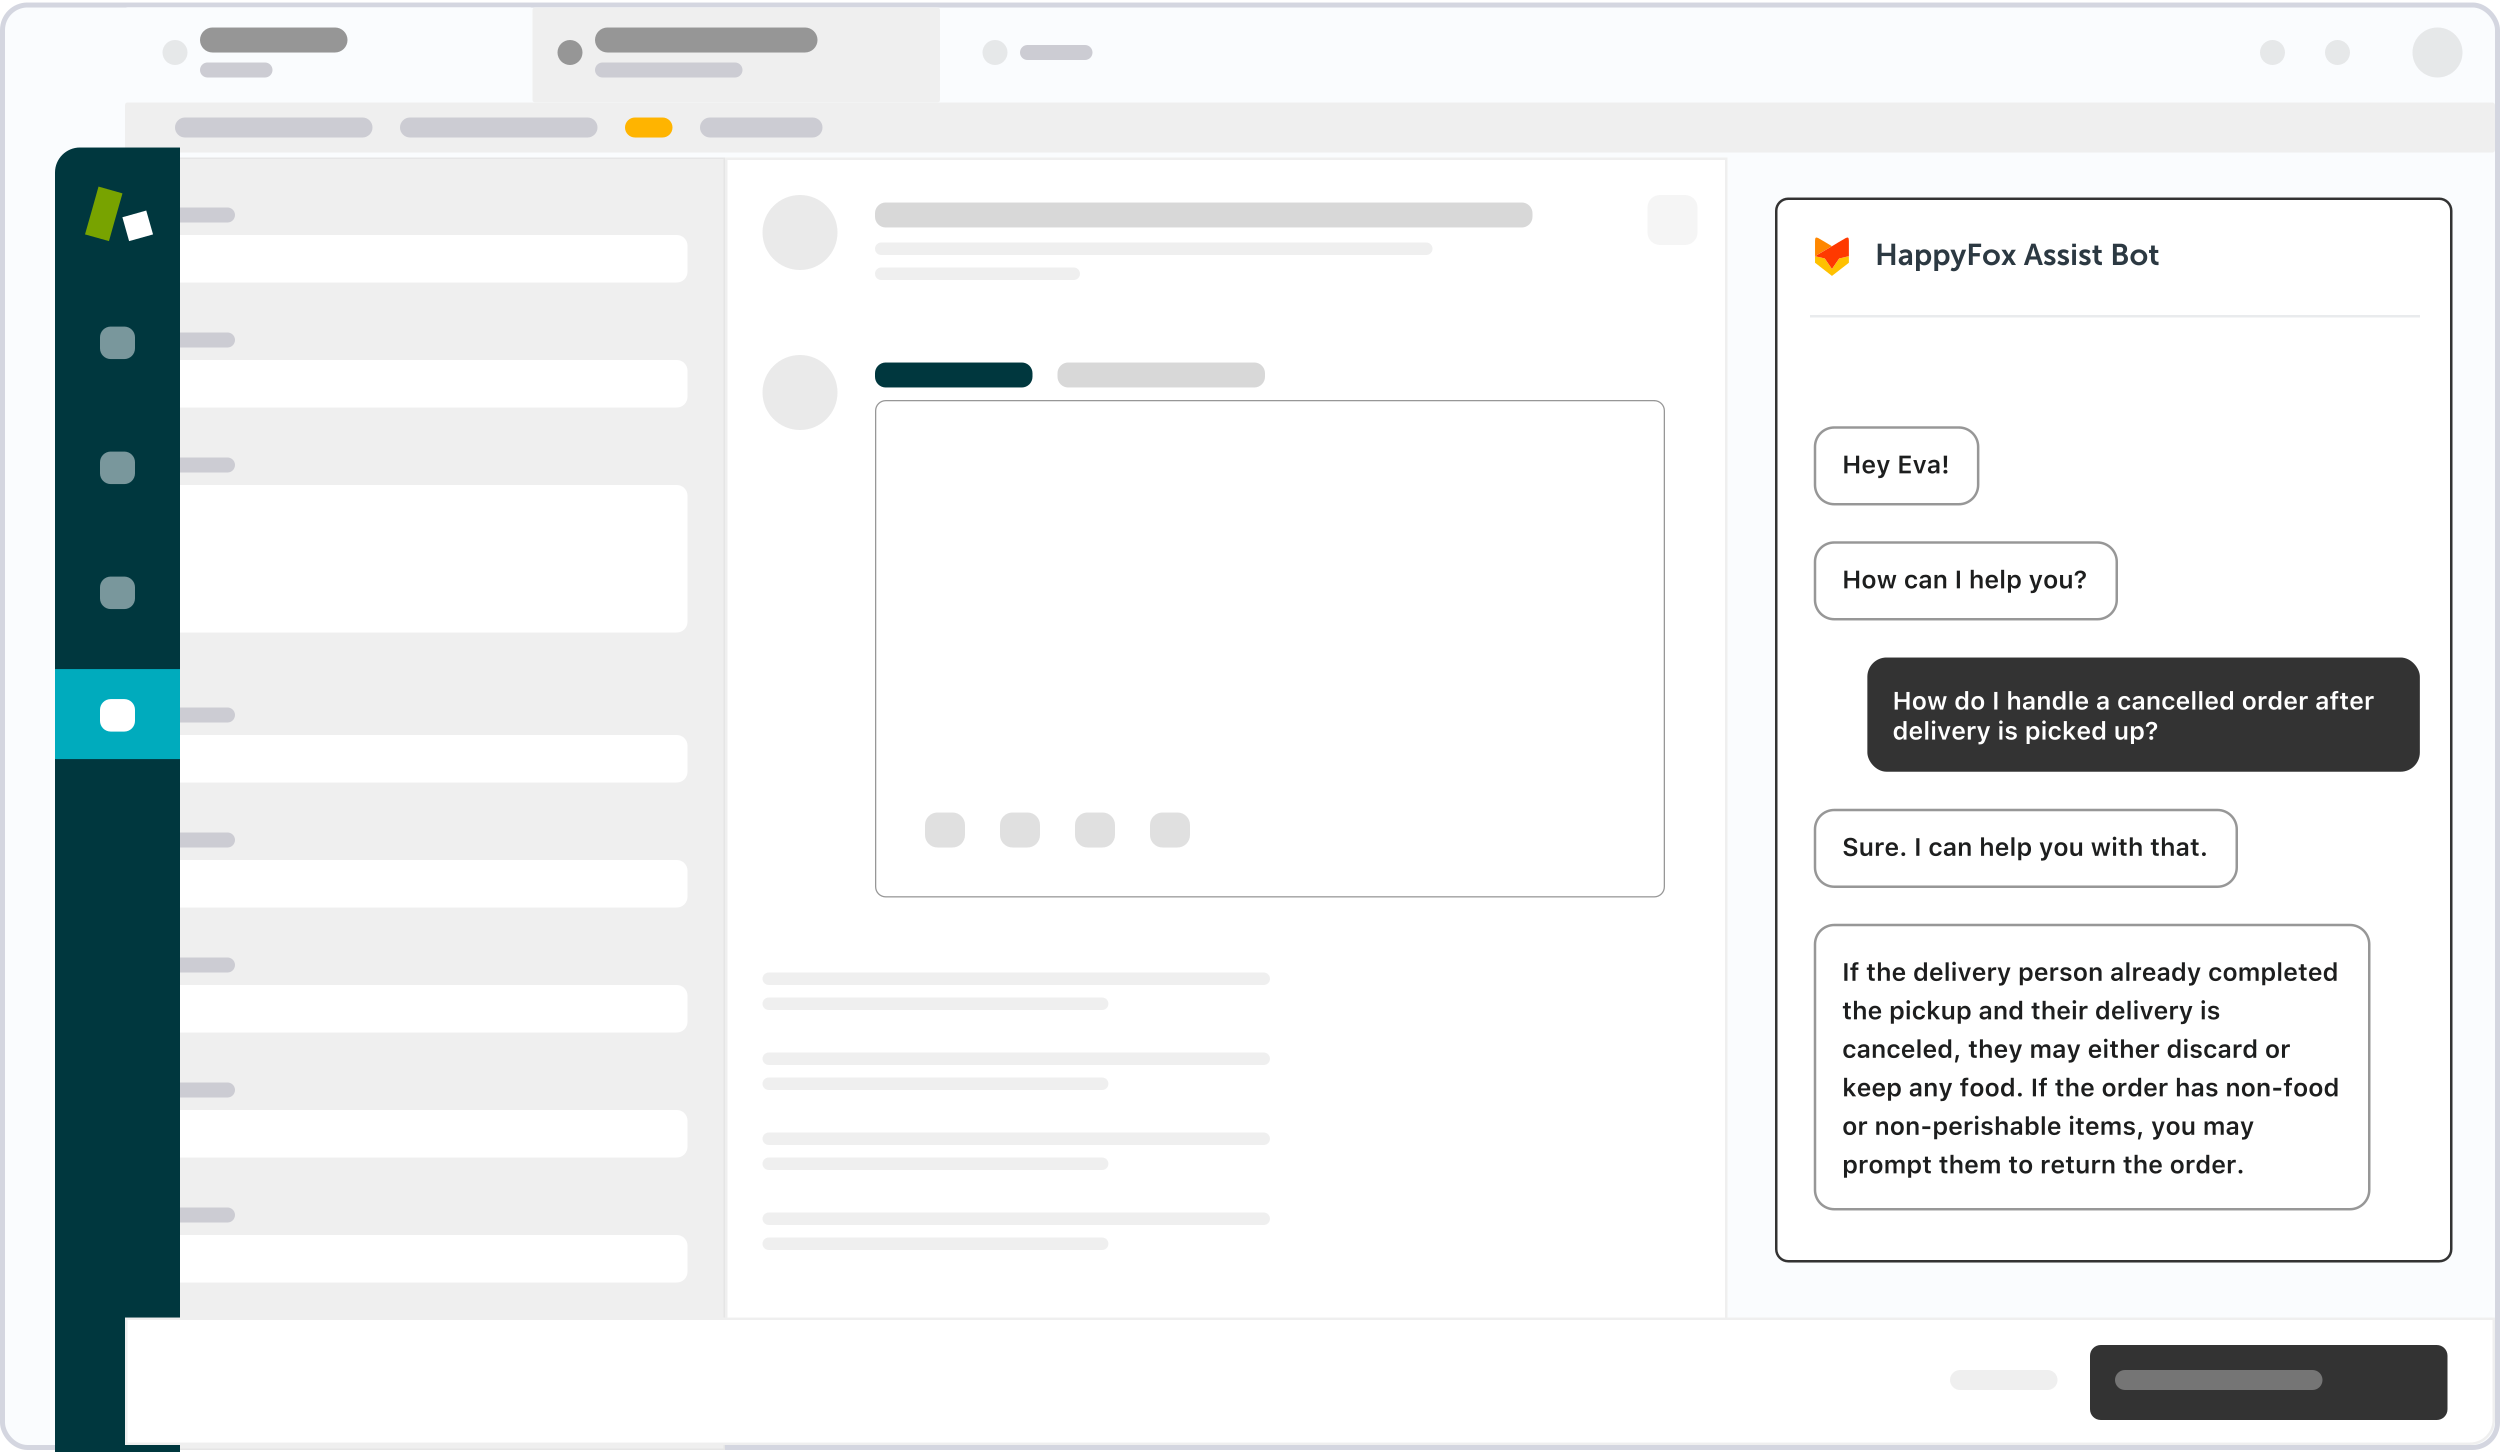 <svg xmlns="http://www.w3.org/2000/svg" width="1000" height="581" viewBox="0 0 1000 581">
    <defs>
        <filter id="prefix__a" width="1120%" height="187.8%" x="-510%" y="-43.9%" filterUnits="objectBoundingBox">
            <feOffset dx="11" dy="29" in="SourceAlpha" result="shadowOffsetOuter1"/>
            <feMorphology in="SourceAlpha" radius="1" result="shadowInner"/>
            <feOffset dx="11" dy="29" in="shadowInner" result="shadowInner"/>
            <feComposite in="shadowOffsetOuter1" in2="shadowInner" operator="out" result="shadowOffsetOuter1"/>
            <feGaussianBlur in="shadowOffsetOuter1" result="shadowBlurOuter1" stdDeviation="57.5"/>
            <feColorMatrix in="shadowBlurOuter1" result="shadowMatrixOuter1" values="0 0 0 0 0 0 0 0 0 0 0 0 0 0 0 0 0 0 0.05 0"/>
            <feMerge>
                <feMergeNode in="shadowMatrixOuter1"/>
                <feMergeNode in="SourceGraphic"/>
            </feMerge>
        </filter>
    </defs>
    <g fill="none" fill-rule="evenodd">
        <path fill="#FFF" d="M0 0H1600V5501H0z" transform="translate(-300 -896)"/>
        <g transform="translate(-300 -896) translate(300 896)">
            <rect width="998" height="577" x="1" y="2" fill="#FAFCFE" stroke="#D4D6E0" stroke-width="2" rx="10"/>
            <g>
                <g>
                    <path fill="#969696" d="M0 5c0-2.761 2.24-5 5.005-5h48.99C56.76 0 59 2.244 59 5c0 2.761-2.24 5-5.005 5H5.005C2.24 10 0 7.756 0 5z" transform="translate(75 11) translate(15)"/>
                    <path fill="#CCCCD3" d="M0 17c0-1.657 1.34-3 2.994-3h23.012C27.659 14 29 15.347 29 17c0 1.657-1.34 3-2.994 3H2.994C1.341 20 0 18.653 0 17z" transform="translate(75 11) translate(15)"/>
                </g>
                <path fill="#969696" d="M0 10c0-2.761 2.244-5 5-5 2.761 0 5 2.244 5 5 0 2.761-2.244 5-5 5-2.761 0-5-2.244-5-5z" opacity=".2" transform="translate(75 11)"/>
            </g>
            <g transform="translate(50 3)">
                <rect width="163" height="38" fill="#FAFCFE" rx="1"/>
                <rect width="163" height="38" x="163" fill="#EFEFEF" rx="1"/>
                <g>
                    <g>
                        <path fill="#969696" d="M0 5c0-2.761 2.245-5 5.008-5h78.984C86.758 0 89 2.244 89 5c0 2.761-2.245 5-5.008 5H5.008C2.242 10 0 7.756 0 5z" transform="translate(173 8) translate(15)"/>
                        <path fill="#CCCCD3" d="M0 17c0-1.657 1.343-3 3.007-3h52.986C57.653 14 59 15.347 59 17c0 1.657-1.343 3-3.007 3H3.007C1.347 20 0 18.653 0 17z" transform="translate(173 8) translate(15)"/>
                    </g>
                    <path fill="#969696" d="M0 10c0-2.761 2.244-5 5-5 2.761 0 5 2.244 5 5 0 2.761-2.244 5-5 5-2.761 0-5-2.244-5-5z" transform="translate(173 8)"/>
                </g>
                <g>
                    <g>
                        <path fill="#969696" d="M0 5c0-2.761 2.24-5 5.005-5h48.99C56.76 0 59 2.244 59 5c0 2.761-2.24 5-5.005 5H5.005C2.24 10 0 7.756 0 5z" transform="translate(15 8) translate(15)"/>
                        <path fill="#CCCCD3" d="M0 17c0-1.657 1.34-3 2.994-3h23.012C27.659 14 29 15.347 29 17c0 1.657-1.34 3-2.994 3H2.994C1.341 20 0 18.653 0 17z" transform="translate(15 8) translate(15)"/>
                    </g>
                    <path fill="#969696" d="M0 10c0-2.761 2.244-5 5-5 2.761 0 5 2.244 5 5 0 2.761-2.244 5-5 5-2.761 0-5-2.244-5-5z" opacity=".2" transform="translate(15 8)"/>
                </g>
                <g>
                    <path fill="#CCCCD3" d="M15 5c0-1.657 1.34-3 2.994-3h23.012C42.659 2 44 3.347 44 5c0 1.657-1.34 3-2.994 3H17.994C16.341 8 15 6.653 15 5z" transform="translate(343 13)"/>
                    <path fill="#969696" d="M0 5c0-2.761 2.244-5 5-5 2.761 0 5 2.244 5 5 0 2.761-2.244 5-5 5-2.761 0-5-2.244-5-5z" opacity=".2" transform="translate(343 13)"/>
                </g>
                <path fill="#969696" d="M854 18c0-2.761 2.244-5 5-5 2.761 0 5 2.244 5 5 0 2.761-2.244 5-5 5-2.761 0-5-2.244-5-5zM880 18c0-2.761 2.244-5 5-5 2.761 0 5 2.244 5 5 0 2.761-2.244 5-5 5-2.761 0-5-2.244-5-5zM915 18c0-5.523 4.476-10 10-10 5.523 0 10 4.476 10 10 0 5.523-4.476 10-10 10-5.523 0-10-4.476-10-10z" opacity=".2"/>
            </g>
            <g transform="translate(50 41)">
                <rect width="948" height="20" fill="#EFEFEF" rx="1"/>
                <path fill="#CCCCD3" d="M20 10c0-2.21 1.798-4 3.999-4h71.002C97.21 6 99 7.795 99 10c0 2.21-1.798 4-3.999 4H23.999C21.79 14 20 12.205 20 10zM110 10c0-2.21 1.798-4 3.999-4h71.002C187.21 6 189 7.795 189 10c0 2.21-1.798 4-3.999 4h-71.002C111.79 14 110 12.205 110 10z"/>
                <path fill="#FFB400" d="M200 10c0-2.21 1.787-4 4.006-4h10.988C217.206 6 219 7.795 219 10c0 2.21-1.787 4-4.006 4h-10.988c-2.212 0-4.006-1.795-4.006-4z"/>
                <path fill="#CCCCD3" d="M230 10c0-2.21 1.787-4 4.01-4h40.98c2.215 0 4.01 1.795 4.01 4 0 2.21-1.787 4-4.01 4h-40.98c-2.215 0-4.01-1.795-4.01-4z"/>
            </g>
            <g>
                <path fill="#EFEFEF" stroke="#E5E5E5" stroke-width=".583" d="M239.709.291H.29V516.71H239.71V.29z" transform="translate(50 63)"/>
                <g>
                    <path fill="#FFF" d="M0 15.3C0 12.925 1.928 11 4.29 11h201.42c2.37 0 4.29 1.926 4.29 4.3v10.4c0 2.375-1.928 4.3-4.29 4.3H4.29C1.92 30 0 28.074 0 25.7V15.3z" transform="translate(50 63) translate(15 20)"/>
                    <path fill="#CCCCD3" d="M0 3c0-1.657 1.34-3 2.994-3h23.012C27.659 0 29 1.347 29 3c0 1.657-1.34 3-2.994 3H2.994C1.341 6 0 4.653 0 3z" transform="translate(50 63) translate(15 20)"/>
                </g>
                <g>
                    <path fill="#FFF" d="M0 15.3C0 12.925 1.928 11 4.29 11h201.42c2.37 0 4.29 1.926 4.29 4.3v10.4c0 2.375-1.928 4.3-4.29 4.3H4.29C1.92 30 0 28.074 0 25.7V15.3z" transform="translate(50 63) translate(15 70)"/>
                    <path fill="#CCCCD3" d="M0 3c0-1.657 1.34-3 2.994-3h23.012C27.659 0 29 1.347 29 3c0 1.657-1.34 3-2.994 3H2.994C1.341 6 0 4.653 0 3z" transform="translate(50 63) translate(15 70)"/>
                </g>
                <g>
                    <path fill="#FFF" d="M0 15.3C0 12.925 1.928 11 4.29 11h201.42c2.37 0 4.29 1.926 4.29 4.3v10.4c0 2.375-1.928 4.3-4.29 4.3H4.29C1.92 30 0 28.074 0 25.7V15.3z" transform="translate(50 63) translate(15 220)"/>
                    <path fill="#CCCCD3" d="M0 3c0-1.657 1.34-3 2.994-3h23.012C27.659 0 29 1.347 29 3c0 1.657-1.34 3-2.994 3H2.994C1.341 6 0 4.653 0 3z" transform="translate(50 63) translate(15 220)"/>
                </g>
                <g>
                    <path fill="#FFF" d="M0 15.3C0 12.925 1.928 11 4.29 11h201.42c2.37 0 4.29 1.926 4.29 4.3v10.4c0 2.375-1.928 4.3-4.29 4.3H4.29C1.92 30 0 28.074 0 25.7V15.3z" transform="translate(50 63) translate(15 270)"/>
                    <path fill="#CCCCD3" d="M0 3c0-1.657 1.34-3 2.994-3h23.012C27.659 0 29 1.347 29 3c0 1.657-1.34 3-2.994 3H2.994C1.341 6 0 4.653 0 3z" transform="translate(50 63) translate(15 270)"/>
                </g>
                <g>
                    <path fill="#FFF" d="M0 15.3C0 12.925 1.928 11 4.29 11h201.42c2.37 0 4.29 1.926 4.29 4.3v10.4c0 2.375-1.928 4.3-4.29 4.3H4.29C1.92 30 0 28.074 0 25.7V15.3z" transform="translate(50 63) translate(15 320)"/>
                    <path fill="#CCCCD3" d="M0 3c0-1.657 1.34-3 2.994-3h23.012C27.659 0 29 1.347 29 3c0 1.657-1.34 3-2.994 3H2.994C1.341 6 0 4.653 0 3z" transform="translate(50 63) translate(15 320)"/>
                </g>
                <g>
                    <path fill="#FFF" d="M0 15.3C0 12.925 1.928 11 4.29 11h201.42c2.37 0 4.29 1.926 4.29 4.3v10.4c0 2.375-1.928 4.3-4.29 4.3H4.29C1.92 30 0 28.074 0 25.7V15.3z" transform="translate(50 63) translate(15 370)"/>
                    <path fill="#CCCCD3" d="M0 3c0-1.657 1.34-3 2.994-3h23.012C27.659 0 29 1.347 29 3c0 1.657-1.34 3-2.994 3H2.994C1.341 6 0 4.653 0 3z" transform="translate(50 63) translate(15 370)"/>
                </g>
                <g>
                    <path fill="#FFF" d="M0 15.3C0 12.925 1.928 11 4.29 11h201.42c2.37 0 4.29 1.926 4.29 4.3v10.4c0 2.375-1.928 4.3-4.29 4.3H4.29C1.92 30 0 28.074 0 25.7V15.3z" transform="translate(50 63) translate(15 420)"/>
                    <path fill="#CCCCD3" d="M0 3c0-1.657 1.34-3 2.994-3h23.012C27.659 0 29 1.347 29 3c0 1.657-1.34 3-2.994 3H2.994C1.341 6 0 4.653 0 3z" transform="translate(50 63) translate(15 420)"/>
                </g>
                <g>
                    <path fill="#FFF" d="M0 15.29C0 12.922 1.928 11 4.29 11h201.42c2.37 0 4.29 1.93 4.29 4.29v50.42c0 2.369-1.928 4.29-4.29 4.29H4.29C1.92 70 0 68.07 0 65.71V15.29z" transform="translate(50 63) translate(15 120)"/>
                    <path fill="#CCCCD3" d="M0 3c0-1.657 1.34-3 2.994-3h23.012C27.659 0 29 1.347 29 3c0 1.657-1.34 3-2.994 3H2.994C1.341 6 0 4.653 0 3z" transform="translate(50 63) translate(15 120)"/>
                </g>
            </g>
            <g>
                <path fill="#FFF" stroke="#EFEFEF" d="M400.5.5H.5v514h400V.5z" transform="translate(290 63)"/>
                <g>
                    <path fill="#969696" d="M0 15C0 6.716 6.714 0 15 0c8.284 0 15 6.714 15 15 0 8.284-6.714 15-15 15-8.284 0-15-6.714-15-15z" opacity=".2" transform="translate(290 63) translate(15 15)"/>
                    <path fill="#969696" d="M354 4.995C354 2.236 356.236 0 358.995 0h10.01C371.764 0 374 2.236 374 4.995v10.01c0 2.759-2.236 4.995-4.995 4.995h-10.01c-2.759 0-4.995-2.236-4.995-4.995V4.995z" opacity=".1" transform="translate(290 63) translate(15 15)"/>
                    <path fill="#D8D8D8" d="M45 7.299C45 4.925 46.929 3 49.291 3H303.71C306.079 3 308 4.928 308 7.299V8.7c0 2.374-1.929 4.299-4.291 4.299H49.29C46.921 13 45 11.072 45 8.701V7.3z" transform="translate(290 63) translate(15 15)"/>
                    <path fill="#D8D8D8" d="M45 21.5c0-1.38 1.12-2.5 2.504-2.5h217.992c1.383 0 2.504 1.11 2.504 2.5 0 1.38-1.12 2.5-2.504 2.5H47.504C46.121 24 45 22.89 45 21.5zM45 31.5c0-1.38 1.128-2.5 2.499-2.5H124.5c1.38 0 2.499 1.11 2.499 2.5 0 1.38-1.128 2.5-2.499 2.5H47.5C46.119 34 45 32.89 45 31.5z" opacity=".4" transform="translate(290 63) translate(15 15)"/>
                </g>
                <g>
                    <path fill="#969696" d="M0 15C0 6.716 6.714 0 15 0c8.284 0 15 6.714 15 15 0 8.284-6.714 15-15 15-8.284 0-15-6.714-15-15z" opacity=".2" transform="translate(290 63) translate(15 79)"/>
                    <path fill="#00373E" d="M45 7.299C45 4.925 46.92 3 49.305 3h54.39C106.072 3 108 4.928 108 7.299V8.7c0 2.374-1.92 4.299-4.305 4.299h-54.39C46.928 13 45 11.072 45 8.701V7.3z" transform="translate(290 63) translate(15 79)"/>
                    <path fill="#FFF" stroke="#979797" stroke-width=".514" d="M356.698 18.257H49.302c-1.12 0-2.131.45-2.862 1.18-.732.731-1.183 1.742-1.183 2.858v190.41c0 1.116.452 2.125 1.184 2.855.732.731 1.744 1.183 2.861 1.183h307.396c1.12 0 2.131-.45 2.862-1.18.732-.731 1.183-1.742 1.183-2.858V22.295c0-1.116-.452-2.125-1.184-2.855-.732-.731-1.744-1.183-2.861-1.183z" transform="translate(290 63) translate(15 79)"/>
                    <path fill="#969696" d="M65 187.995c0-2.759 2.242-4.995 4.997-4.995h6.006c2.76 0 4.997 2.234 4.997 4.995v4.01c0 2.759-2.242 4.995-4.997 4.995h-6.006c-2.76 0-4.997-2.234-4.997-4.995v-4.01zM95 187.995c0-2.759 2.242-4.995 4.997-4.995h6.006c2.76 0 4.997 2.234 4.997 4.995v4.01c0 2.759-2.242 4.995-4.997 4.995h-6.006c-2.76 0-4.997-2.234-4.997-4.995v-4.01zM125 187.995c0-2.759 2.242-4.995 4.997-4.995h6.006c2.76 0 4.997 2.234 4.997 4.995v4.01c0 2.759-2.242 4.995-4.997 4.995h-6.006c-2.76 0-4.997-2.234-4.997-4.995v-4.01zM155 187.995c0-2.759 2.242-4.995 4.997-4.995h6.006c2.76 0 4.997 2.234 4.997 4.995v4.01c0 2.759-2.242 4.995-4.997 4.995h-6.006c-2.76 0-4.997-2.234-4.997-4.995v-4.01z" opacity=".3" transform="translate(290 63) translate(15 79)"/>
                    <path fill="#D8D8D8" d="M118 7.299C118 4.925 119.93 3 122.302 3h74.396C199.074 3 201 4.928 201 7.299V8.7c0 2.374-1.93 4.299-4.302 4.299h-74.396C119.926 13 118 11.072 118 8.701V7.3z" transform="translate(290 63) translate(15 79)"/>
                </g>
                <g fill="#D8D8D8" opacity=".4">
                    <path d="M0 2.5C0 1.12 1.117 0 2.493 0h198.014C201.884 0 203 1.11 203 2.5c0 1.38-1.117 2.5-2.493 2.5H2.493C1.116 5 0 3.89 0 2.5zM0 12.5C0 11.12 1.114 10 2.505 10h133.358c1.383 0 2.505 1.11 2.505 2.5 0 1.38-1.114 2.5-2.505 2.5H2.505C1.12 15 0 13.89 0 12.5zM0 34.5C0 33.12 1.117 32 2.493 32h198.014c1.377 0 2.493 1.11 2.493 2.5 0 1.38-1.117 2.5-2.493 2.5H2.493C1.116 37 0 35.89 0 34.5zM0 44.5C0 43.12 1.114 42 2.505 42h133.358c1.383 0 2.505 1.11 2.505 2.5 0 1.38-1.114 2.5-2.505 2.5H2.505C1.12 47 0 45.89 0 44.5zM0 66.5C0 65.12 1.117 64 2.493 64h198.014c1.377 0 2.493 1.11 2.493 2.5 0 1.38-1.117 2.5-2.493 2.5H2.493C1.116 69 0 67.89 0 66.5zM0 76.5C0 75.12 1.114 74 2.505 74h133.358c1.383 0 2.505 1.11 2.505 2.5 0 1.38-1.114 2.5-2.505 2.5H2.505C1.12 79 0 77.89 0 76.5zM0 98.5C0 97.12 1.117 96 2.493 96h198.014c1.377 0 2.493 1.11 2.493 2.5 0 1.38-1.117 2.5-2.493 2.5H2.493C1.116 101 0 99.89 0 98.5zM0 108.5c0-1.38 1.114-2.5 2.505-2.5h133.358c1.383 0 2.505 1.11 2.505 2.5 0 1.38-1.114 2.5-2.505 2.5H2.505C1.12 111 0 109.89 0 108.5z" transform="translate(290 63) translate(15 326)"/>
                </g>
            </g>
            <g>
                <path fill="#FFF" stroke="#333" d="M264.693-.5H4.307C2.975-.5 1.775.036.907.903.037 1.772-.5 2.973-.5 4.3v415.4c0 1.326.538 2.526 1.408 3.394.87.869 2.072 1.406 3.399 1.406h260.386c1.332 0 2.532-.536 3.4-1.403.87-.869 1.407-2.07 1.407-3.397V4.3c0-1.326-.538-2.526-1.408-3.394-.87-.869-2.072-1.406-3.399-1.406z" transform="translate(711 80)"/>
                <path stroke="#E9EBED" stroke-linecap="square" d="M13.5 46.5L256.5 46.5" transform="translate(711 80)"/>
                <g fill-rule="nonzero">
                    <path fill="#FFC100" d="M6.781 15.364L0.011 10.1 0.011 7.471 3.908 8.39 6.784 12.576 9.654 8.39 13.552 7.471 13.552 7.471 13.553 7.471 13.553 10.1z" transform="translate(711 80) translate(15 15)"/>
                    <path fill="#FF8700" d="M.01 1.35v6.12h.002l6.77-3.984S1.708.397 1.274.215C.46-.132.01-.183.01 1.349z" transform="translate(711 80) translate(15 15)"/>
                    <path fill="#FF3900" d="M12.289.215c-.434.182-5.492 3.262-5.492 3.262L.012 7.47l3.898.919 2.87 4.186L9.658 8.39l3.896-.92V1.35c0-1.532-.449-1.48-1.264-1.134z" transform="translate(711 80) translate(15 15)"/>
                    <path fill="#2C3942" d="M26.628 11V7.424h3.9V11h1.548V2.48h-1.548v3.612h-3.9V2.48H25.08V11h1.548zm8.928.144c1.392 0 1.872-1.08 1.86-1.08h.024s-.024.192-.024.432V11h1.404V7.172c0-1.548-.936-2.436-2.544-2.436-1.452 0-2.4.756-2.4.756l.576 1.092s.804-.588 1.68-.588c.672 0 1.176.276 1.176 1.08v.084h-.204c-.996 0-3.624.132-3.624 2.076 0 1.224.984 1.908 2.076 1.908zm.384-1.188c-.624 0-.924-.384-.924-.792 0-.852 1.26-.96 2.04-.96h.264v.144c0 .744-.576 1.608-1.38 1.608zm5.988 3.444v-2.568c0-.312-.024-.528-.024-.528h.024s.54.84 1.752.84c1.608 0 2.796-1.26 2.796-3.204 0-1.896-1.056-3.204-2.712-3.204-1.44 0-1.968 1.008-1.968 1.008h-.024s.024-.192.024-.42V4.88h-1.392v8.52h1.524zm1.476-3.54c-1.008 0-1.524-.936-1.524-1.884 0-1.356.744-1.932 1.536-1.932.9 0 1.524.756 1.524 1.92 0 1.212-.696 1.896-1.536 1.896zm5.856 3.54v-2.568c0-.312-.024-.528-.024-.528h.024s.54.84 1.752.84c1.608 0 2.796-1.26 2.796-3.204 0-1.896-1.056-3.204-2.712-3.204-1.44 0-1.968 1.008-1.968 1.008h-.024s.024-.192.024-.42V4.88h-1.392v8.52h1.524zm1.476-3.54c-1.008 0-1.524-.936-1.524-1.884 0-1.356.744-1.932 1.536-1.932.9 0 1.524.756 1.524 1.92 0 1.212-.696 1.896-1.536 1.896zm4.776 3.66c.924 0 1.776-.48 2.208-1.596l2.736-7.044h-1.668l-1.2 3.552c-.108.324-.204.804-.204.804h-.024s-.108-.504-.228-.828L55.848 4.88h-1.716l2.58 6.024-.228.54c-.228.54-.636.792-1.056.792-.348 0-.684-.252-.684-.252l-.504 1.14s.54.396 1.272.396zM63.108 11V7.556h2.82V6.224h-2.82V3.812h3.348V2.48H61.56V11h1.548zm7.476.144c1.86 0 3.36-1.32 3.36-3.204 0-1.872-1.5-3.204-3.372-3.204-1.86 0-3.36 1.332-3.36 3.204 0 1.884 1.5 3.204 3.372 3.204zm0-1.296c-.996 0-1.824-.768-1.824-1.908 0-1.128.828-1.908 1.824-1.908.984 0 1.812.78 1.812 1.908 0 1.14-.828 1.908-1.812 1.908zM76.224 11l1.068-1.776c.084-.132.168-.324.168-.324h.024s.084.192.168.324L78.72 11h1.692l-2.016-3.096 1.968-3.024h-1.728l-.948 1.668c-.096.156-.204.384-.204.384h-.024s-.108-.228-.204-.384l-.948-1.668H74.58l1.968 3.024L74.532 11h1.692zm8.916 0l.72-2.184h2.988l.72 2.184h1.596l-3-8.52h-1.62l-3 8.52h1.596zm3.324-3.444h-2.232l.756-2.28c.168-.48.36-1.32.36-1.32h.024s.18.84.336 1.32l.756 2.28zm5.412 3.588c1.452 0 2.34-.816 2.34-1.836 0-1.968-2.976-1.86-2.976-2.724 0-.384.384-.552.78-.552.936 0 1.5.528 1.5.528l.564-1.128s-.672-.696-2.052-.696c-1.32 0-2.34.66-2.34 1.8 0 1.968 2.976 1.848 2.976 2.76 0 .36-.372.552-.804.552-.996 0-1.668-.672-1.668-.672l-.696 1.068s.852.9 2.376.9zm5.424 0c1.452 0 2.34-.816 2.34-1.836 0-1.968-2.976-1.86-2.976-2.724 0-.384.384-.552.78-.552.936 0 1.5.528 1.5.528l.564-1.128s-.672-.696-2.052-.696c-1.32 0-2.34.66-2.34 1.8 0 1.968 2.976 1.848 2.976 2.76 0 .36-.372.552-.804.552-.996 0-1.668-.672-1.668-.672l-.696 1.068s.852.9 2.376.9zm5.076-7.308V2.48h-1.512v1.356h1.512zm.012 7.164V4.88h-1.524V11h1.524zm3.54.144c1.452 0 2.34-.816 2.34-1.836 0-1.968-2.976-1.86-2.976-2.724 0-.384.384-.552.78-.552.936 0 1.5.528 1.5.528l.564-1.128s-.672-.696-2.052-.696c-1.32 0-2.34.66-2.34 1.8 0 1.968 2.976 1.848 2.976 2.76 0 .36-.372.552-.804.552-.996 0-1.668-.672-1.668-.672l-.696 1.068s.852.9 2.376.9zm6.372-.084c.288 0 .468-.036.468-.036V9.692s-.108.024-.276.024c-.42 0-1.212-.144-1.212-1.152V6.188h1.392V4.976h-1.392V3.212h-1.488v1.764h-.828v1.212h.792v2.568c0 2.052 1.692 2.304 2.544 2.304zm7.956-.06c1.572 0 2.94-.768 2.94-2.472 0-.864-.444-1.728-1.38-2.004V6.5c.648-.348 1.032-1.032 1.032-1.824 0-1.404-1.092-2.196-2.628-2.196h-3.048V11h3.084zm-.036-5.04h-1.5V3.812h1.476c.72 0 1.08.444 1.08 1.056 0 .612-.384 1.092-1.056 1.092zm.156 3.708h-1.656v-2.46h1.656c.78 0 1.236.516 1.236 1.224 0 .72-.444 1.236-1.236 1.236zm7.176 1.476c1.86 0 3.36-1.32 3.36-3.204 0-1.872-1.5-3.204-3.372-3.204-1.86 0-3.36 1.332-3.36 3.204 0 1.884 1.5 3.204 3.372 3.204zm0-1.296c-.996 0-1.824-.768-1.824-1.908 0-1.128.828-1.908 1.824-1.908.984 0 1.812.78 1.812 1.908 0 1.14-.828 1.908-1.812 1.908zm7.392 1.212c.288 0 .468-.036.468-.036V9.692s-.108.024-.276.024c-.42 0-1.212-.144-1.212-1.152V6.188h1.392V4.976h-1.392V3.212h-1.488v1.764h-.828v1.212h.792v2.568c0 2.052 1.692 2.304 2.544 2.304z" transform="translate(711 80) translate(15 15)"/>
                </g>
                <g>
                    <g fill-rule="nonzero">
                        <path fill="#979797" d="M58.56.5H8.7C4.171.5.5 4.171.5 8.7v15.29c0 4.529 3.671 8.2 8.2 8.2h49.86c4.529 0 8.2-3.671 8.2-8.2V8.7c0-4.529-3.671-8.2-8.2-8.2zM8.7 1.5h49.86c3.976 0 7.2 3.224 7.2 7.2v15.29c0 3.976-3.224 7.2-7.2 7.2H8.7c-3.976 0-7.2-3.224-7.2-7.2V8.7c0-3.976 3.224-7.2 7.2-7.2z" transform="translate(711 80) translate(14 90)"/>
                        <path fill="#1D1E1E" d="M13.981 19.33v-3.06h3.431v3.06h1.256v-7.053h-1.256v2.933h-3.431v-2.933H12.72v7.053h1.261zm8.558.108c1.261 0 2.156-.607 2.376-1.57h-1.149c-.176.401-.591.626-1.192.626-.797 0-1.31-.567-1.34-1.471v-.064h3.735v-.386c0-1.676-.914-2.688-2.44-2.688-1.549 0-2.512 1.08-2.512 2.796 0 1.71.949 2.757 2.522 2.757zm1.217-3.285H21.24c.054-.802.562-1.325 1.286-1.325.728 0 1.207.514 1.231 1.325zm3.016 5.113c1.198 0 1.77-.435 2.224-1.75l1.93-5.528h-1.28L28.4 18.18h-.083l-1.252-4.193h-1.33l1.912 5.362-.064.249c-.156.503-.444.699-.957.699-.084 0-.264-.005-.333-.015v.963c.078.015.406.02.48.02zM39.33 19.33v-1.06h-3.304v-2.02h3.123V15.25h-3.123v-1.911h3.304v-1.06h-4.565v7.052h4.565zm4.208 0l1.891-5.342h-1.28l-1.227 4.154h-.083l-1.237-4.154h-1.3l1.902 5.342h1.334zm4.384.088c.7 0 1.286-.303 1.584-.821h.083v.733h1.168v-3.651c0-1.13-.772-1.794-2.146-1.794-1.27 0-2.155.596-2.253 1.53h1.144c.112-.367.494-.567 1.05-.567.656 0 1.008.298 1.008.83v.46l-1.379.083c-1.3.074-2.028.636-2.028 1.594 0 .977.738 1.603 1.77 1.603zm.357-.934c-.538 0-.924-.268-.924-.728 0-.445.318-.694.997-.738l1.208-.083v.435c0 .635-.548 1.114-1.281 1.114zM53.733 17l.112-4.727h-1.354L52.604 17h1.129zm-.562 2.453c.493 0 .81-.303.81-.767 0-.47-.317-.772-.81-.772-.494 0-.812.303-.812.772 0 .464.318.767.812.767z" transform="translate(711 80) translate(14 90)"/>
                    </g>
                    <g fill-rule="nonzero">
                        <path fill="#979797" d="M114 .5H8.7C4.171.5.5 4.171.5 8.7v15.29c0 4.529 3.671 8.2 8.2 8.2H114c4.529 0 8.2-3.671 8.2-8.2V8.7c0-4.529-3.671-8.2-8.2-8.2zM8.7 1.5H114c3.976 0 7.2 3.224 7.2 7.2v15.29c0 3.976-3.224 7.2-7.2 7.2H8.7c-3.976 0-7.2-3.224-7.2-7.2V8.7c0-3.976 3.224-7.2 7.2-7.2z" transform="translate(711 80) translate(14 90) translate(0 46)"/>
                        <path fill="#1D1E1E" d="M13.981 19.33v-3.06h3.431v3.06h1.256v-7.053h-1.256v2.933h-3.431v-2.933H12.72v7.053h1.261zm8.607.108c1.599 0 2.571-1.046 2.571-2.782 0-1.725-.977-2.77-2.57-2.77-1.59 0-2.572 1.05-2.572 2.77 0 1.736.968 2.782 2.571 2.782zm0-.993c-.845 0-1.33-.655-1.33-1.784s.485-1.784 1.33-1.784c.841 0 1.325.655 1.325 1.784 0 1.13-.48 1.784-1.325 1.784zm6.07.885l1.037-3.871h.083l1.041 3.871h1.276l1.447-5.342h-1.208L31.45 18h-.083l-1.037-4.013h-1.158L28.146 18h-.084l-.89-4.013h-1.221l1.447 5.342h1.26zm10.9.108c1.354 0 2.195-.753 2.327-1.858H40.73c-.127.562-.547.86-1.178.86-.826 0-1.324-.66-1.324-1.793 0-1.115.494-1.77 1.324-1.77.665 0 1.066.377 1.178.895h1.154c-.127-1.105-.958-1.887-2.332-1.887-1.608 0-2.55 1.031-2.55 2.762 0 1.75.947 2.79 2.555 2.79zm4.956-.02c.7 0 1.286-.303 1.584-.821h.083v.733h1.168v-3.651c0-1.13-.772-1.794-2.145-1.794-1.271 0-2.156.596-2.254 1.53h1.144c.113-.367.494-.567 1.051-.567.655 0 1.007.298 1.007.83v.46l-1.378.083c-1.3.074-2.029.636-2.029 1.594 0 .977.738 1.603 1.77 1.603zm.357-.934c-.537 0-.924-.268-.924-.728 0-.445.318-.694.998-.738l1.207-.083v.435c0 .635-.548 1.114-1.28 1.114zm5.147.846v-3.113c0-.802.455-1.305 1.178-1.305.738 0 1.08.415 1.08 1.246v3.172h1.212v-3.456c0-1.27-.65-1.989-1.842-1.989-.797 0-1.335.362-1.589.958h-.083v-.855h-1.168v5.342h1.212zm8.964 0v-7.053h-1.261v7.053h1.261zm5.543 0v-3.104c0-.782.444-1.305 1.241-1.305.704 0 1.075.42 1.075 1.247v3.162h1.213v-3.446c0-1.27-.694-1.994-1.838-1.994-.797 0-1.369.362-1.623.963h-.088V11.92h-1.192v7.41h1.212zm7.224.108c1.26 0 2.155-.607 2.375-1.57h-1.148c-.176.401-.592.626-1.193.626-.797 0-1.31-.567-1.34-1.471v-.064h3.735v-.386c0-1.676-.914-2.688-2.44-2.688-1.548 0-2.511 1.08-2.511 2.796 0 1.71.948 2.757 2.522 2.757zm1.217-3.285h-2.517c.053-.802.562-1.325 1.285-1.325.728 0 1.207.514 1.232 1.325zm3.69 3.177v-7.41h-1.212v7.41h1.212zm2.742 1.774V18.52h.083c.274.567.865.899 1.633.899 1.349 0 2.19-1.06 2.19-2.757 0-1.71-.851-2.761-2.205-2.761-.733 0-1.354.366-1.662.972h-.083v-.884h-1.168v7.116h1.212zm1.32-2.693c-.826 0-1.34-.67-1.344-1.75.004-1.08.522-1.75 1.349-1.75.83 0 1.334.655 1.334 1.75s-.499 1.75-1.34 1.75zm7.057 2.855c1.198 0 1.77-.435 2.224-1.75l1.931-5.528h-1.28l-1.247 4.193h-.083l-1.251-4.193h-1.33l1.911 5.362-.063.249c-.157.503-.445.699-.958.699-.083 0-.264-.005-.333-.015v.963c.079.015.406.02.48.02zm7.503-1.828c1.598 0 2.571-1.046 2.571-2.782 0-1.725-.978-2.77-2.57-2.77-1.59 0-2.572 1.05-2.572 2.77 0 1.736.968 2.782 2.571 2.782zm0-.993c-.846 0-1.33-.655-1.33-1.784s.484-1.784 1.33-1.784c.84 0 1.325.655 1.325 1.784 0 1.13-.48 1.784-1.325 1.784zm5.596.993c.817 0 1.34-.347 1.599-.958h.083v.85h1.168v-5.342h-1.212V17.1c0 .807-.43 1.295-1.217 1.295-.724 0-1.06-.4-1.06-1.231v-3.177h-1.213v3.47c0 1.251.684 1.98 1.852 1.98zm6.638-2.307v-.284c0-.489.18-.743.821-1.114.665-.396 1.036-.92 1.036-1.667 0-1.075-.894-1.848-2.233-1.848-1.452 0-2.249.841-2.288 1.99h1.149c.039-.606.445-.993 1.075-.993.616 0 1.026.377 1.026.895 0 .484-.205.748-.81 1.114-.675.396-.959.836-.915 1.56l.005.347h1.134zm-.513 2.321c.498 0 .811-.303.811-.767 0-.47-.313-.772-.811-.772-.489 0-.812.303-.812.772 0 .464.323.767.812.767z" transform="translate(711 80) translate(14 90) translate(0 46)"/>
                    </g>
                    <g fill-rule="nonzero">
                        <path fill="#979797" d="M162 .5H8.7C4.171.5.5 4.171.5 8.7v15.29c0 4.529 3.671 8.2 8.2 8.2H162c4.529 0 8.2-3.671 8.2-8.2V8.7c0-4.529-3.671-8.2-8.2-8.2zM8.7 1.5H162c3.976 0 7.2 3.224 7.2 7.2v15.29c0 3.976-3.224 7.2-7.2 7.2H8.7c-3.976 0-7.2-3.224-7.2-7.2V8.7c0-3.976 3.224-7.2 7.2-7.2z" transform="translate(711 80) translate(14 90) translate(0 153)"/>
                        <path fill="#1D1E1E" d="M15.15 19.506c1.71 0 2.77-.85 2.77-2.22 0-1.07-.6-1.666-2.033-1.993l-.811-.186c-.875-.205-1.232-.484-1.232-.968 0-.61.538-1.011 1.35-1.011.771 0 1.319.395 1.407 1.026h1.207c-.059-1.207-1.129-2.053-2.61-2.053-1.579 0-2.625.85-2.625 2.121 0 1.046.602 1.677 1.882 1.97l.914.21c.904.21 1.29.523 1.29 1.036 0 .602-.6 1.037-1.432 1.037-.894 0-1.52-.41-1.598-1.056h-1.232c.064 1.276 1.134 2.087 2.752 2.087zm5.864-.068c.817 0 1.34-.347 1.599-.958h.083v.85h1.168v-5.342h-1.212V17.1c0 .807-.43 1.295-1.217 1.295-.724 0-1.06-.4-1.06-1.231v-3.177h-1.213v3.47c0 1.251.684 1.98 1.852 1.98zm5.548-.108v-3.104c0-.752.547-1.241 1.334-1.241.206 0 .528.034.621.068V13.95c-.112-.03-.327-.05-.503-.05-.69 0-1.266.392-1.413.92h-.083v-.831H25.35v5.342h1.212zm5.205.108c1.261 0 2.156-.607 2.376-1.57h-1.149c-.176.401-.591.626-1.192.626-.797 0-1.31-.567-1.34-1.471v-.064h3.735v-.386c0-1.676-.914-2.688-2.44-2.688-1.549 0-2.512 1.08-2.512 2.796 0 1.71.949 2.757 2.522 2.757zm1.217-3.285h-2.517c.054-.802.562-1.325 1.286-1.325.728 0 1.207.514 1.231 1.325zm3.334 3.275c.464 0 .782-.328.782-.763 0-.43-.318-.757-.782-.757-.46 0-.782.327-.782.757 0 .435.322.763.782.763zm6.447-.098v-7.053h-1.261v7.053h1.26zm6.574.108c1.354 0 2.194-.753 2.326-1.858h-1.153c-.127.562-.548.86-1.178.86-.826 0-1.325-.66-1.325-1.793 0-1.115.494-1.77 1.325-1.77.664 0 1.065.377 1.178.895h1.153c-.127-1.105-.958-1.887-2.331-1.887-1.608 0-2.552 1.031-2.552 2.762 0 1.75.949 2.79 2.557 2.79zm4.956-.02c.699 0 1.285-.303 1.583-.821h.083v.733h1.169v-3.651c0-1.13-.773-1.794-2.146-1.794-1.27 0-2.156.596-2.253 1.53h1.143c.113-.367.494-.567 1.051-.567.655 0 1.007.298 1.007.83v.46l-1.378.083c-1.3.074-2.029.636-2.029 1.594 0 .977.738 1.603 1.77 1.603zm.357-.934c-.538 0-.924-.268-.924-.728 0-.445.317-.694.997-.738l1.207-.083v.435c0 .635-.547 1.114-1.28 1.114zm5.146.846v-3.113c0-.802.455-1.305 1.178-1.305.738 0 1.08.415 1.08 1.246v3.172h1.213v-3.456c0-1.27-.65-1.989-1.843-1.989-.797 0-1.334.362-1.589.958h-.083v-.855h-1.168v5.342h1.212zm8.837 0v-3.104c0-.782.445-1.305 1.242-1.305.704 0 1.075.42 1.075 1.247v3.162h1.212v-3.446c0-1.27-.694-1.994-1.838-1.994-.796 0-1.368.362-1.622.963h-.088V11.92h-1.193v7.41h1.212zm7.224.108c1.261 0 2.156-.607 2.376-1.57h-1.149c-.176.401-.591.626-1.193.626-.796 0-1.31-.567-1.339-1.471v-.064h3.734v-.386c0-1.676-.914-2.688-2.439-2.688-1.549 0-2.512 1.08-2.512 2.796 0 1.71.948 2.757 2.522 2.757zm1.217-3.285H74.56c.054-.802.562-1.325 1.286-1.325.728 0 1.207.514 1.231 1.325zm3.69 3.177v-7.41h-1.212v7.41h1.213zm2.743 1.774V18.52h.083c.273.567.865.899 1.632.899 1.35 0 2.19-1.06 2.19-2.757 0-1.71-.85-2.761-2.205-2.761-.733 0-1.353.366-1.661.972h-.083v-.884h-1.169v7.116h1.213zm1.32-2.693c-.827 0-1.34-.67-1.345-1.75.005-1.08.523-1.75 1.35-1.75.83 0 1.333.655 1.333 1.75s-.498 1.75-1.339 1.75zm7.057 2.855c1.197 0 1.77-.435 2.224-1.75l1.93-5.528h-1.28l-1.246 4.193h-.083l-1.252-4.193h-1.33l1.912 5.362-.064.249c-.156.503-.444.699-.958.699-.083 0-.264-.005-.332-.015v.963c.078.015.406.02.479.02zm7.503-1.828c1.598 0 2.57-1.046 2.57-2.782 0-1.725-.977-2.77-2.57-2.77-1.589 0-2.571 1.05-2.571 2.77 0 1.736.967 2.782 2.57 2.782zm0-.993c-.846 0-1.33-.655-1.33-1.784s.484-1.784 1.33-1.784c.84 0 1.324.655 1.324 1.784 0 1.13-.479 1.784-1.324 1.784zm5.596.993c.816 0 1.34-.347 1.598-.958h.083v.85h1.169v-5.342h-1.213V17.1c0 .807-.43 1.295-1.217 1.295-.723 0-1.06-.4-1.06-1.231v-3.177h-1.212v3.47c0 1.251.684 1.98 1.852 1.98zm9.282-.108l1.036-3.871h.083l1.041 3.871h1.276l1.447-5.342h-1.208L117.058 18h-.083l-1.037-4.013h-1.158L113.754 18h-.084l-.89-4.013h-1.221l1.447 5.342h1.26zm6.554-6.237c.401 0 .728-.317.728-.718 0-.396-.327-.719-.728-.719-.396 0-.723.323-.723.719 0 .4.327.718.723.718zm.606 6.237v-5.342h-1.207v5.342h1.207zm3.602.024c.235 0 .46-.02.636-.053v-.929c-.147.015-.24.024-.41.024-.509 0-.734-.239-.734-.772v-2.659h1.144v-.943h-1.144v-1.344h-1.207v1.344h-.846v.943h.846v2.948c0 1.03.489 1.441 1.715 1.441zm3.109-.024v-3.104c0-.782.445-1.305 1.242-1.305.703 0 1.075.42 1.075 1.247v3.162h1.212v-3.446c0-1.27-.694-1.994-1.838-1.994-.797 0-1.368.362-1.623.963h-.088V11.92h-1.192v7.41h1.212zm9.736.024c.235 0 .46-.02.636-.053v-.929c-.147.015-.24.024-.41.024-.51 0-.734-.239-.734-.772v-2.659h1.144v-.943h-1.144v-1.344h-1.207v1.344h-.846v.943h.846v2.948c0 1.03.489 1.441 1.715 1.441zm3.109-.024v-3.104c0-.782.445-1.305 1.241-1.305.704 0 1.076.42 1.076 1.247v3.162h1.212v-3.446c0-1.27-.694-1.994-1.838-1.994-.797 0-1.369.362-1.623.963h-.088V11.92h-1.192v7.41h1.212zm6.437.088c.699 0 1.285-.303 1.584-.821h.083v.733h1.168v-3.651c0-1.13-.772-1.794-2.146-1.794-1.27 0-2.155.596-2.253 1.53H147c.112-.367.493-.567 1.05-.567.655 0 1.007.298 1.007.83v.46l-1.378.083c-1.3.074-2.028.636-2.028 1.594 0 .977.738 1.603 1.769 1.603zm.357-.934c-.538 0-.924-.268-.924-.728 0-.445.318-.694.997-.738l1.207-.083v.435c0 .635-.547 1.114-1.28 1.114zm6.036.87c.235 0 .46-.02.636-.053v-.929c-.147.015-.24.024-.411.024-.508 0-.733-.239-.733-.772v-2.659h1.144v-.943h-1.144v-1.344h-1.207v1.344h-.846v.943h.846v2.948c0 1.03.488 1.441 1.715 1.441zm2.752.074c.464 0 .782-.328.782-.763 0-.43-.318-.757-.782-.757-.46 0-.782.327-.782.757 0 .435.322.763.782.763z" transform="translate(711 80) translate(14 90) translate(0 153)"/>
                    </g>
                    <g fill-rule="nonzero">
                        <path fill="#979797" d="M215 .5H8.7C4.171.5.5 4.171.5 8.7v98.29c0 4.529 3.671 8.2 8.2 8.2H215c4.529 0 8.2-3.671 8.2-8.2V8.7c0-4.529-3.671-8.2-8.2-8.2zM8.7 1.5H215c3.976 0 7.2 3.224 7.2 7.2v98.29c0 3.976-3.224 7.2-7.2 7.2H8.7c-3.976 0-7.2-3.224-7.2-7.2V8.7c0-3.976 3.224-7.2 7.2-7.2z" transform="translate(711 80) translate(14 90) translate(0 199)"/>
                        <path fill="#1D1E1E" d="M13.981 23.33v-7.053H12.72v7.053h1.261zm3.211 0v-4.365h1.149v-.943h-1.163v-.494c0-.508.224-.762.796-.762.171 0 .318.014.416.03v-.876c-.196-.034-.416-.049-.675-.049-1.187 0-1.73.523-1.73 1.589v.562h-.875v.943h.875v4.365h1.207zm7.087.024c.235 0 .46-.02.636-.053v-.929c-.147.015-.24.024-.41.024-.51 0-.734-.239-.734-.772v-2.659h1.144v-.943H23.77v-1.344h-1.207v1.344h-.846v.943h.846v2.948c0 1.03.489 1.441 1.715 1.441zm3.109-.024v-3.104c0-.782.445-1.305 1.241-1.305.704 0 1.076.42 1.076 1.247v3.162h1.212v-3.446c0-1.27-.694-1.994-1.838-1.994-.797 0-1.368.362-1.623.963h-.088V15.92h-1.192v7.41h1.212zm7.224.108c1.261 0 2.155-.607 2.375-1.57H35.84c-.176.401-.592.626-1.193.626-.796 0-1.31-.567-1.339-1.471v-.064h3.734v-.386c0-1.676-.914-2.688-2.439-2.688-1.55 0-2.512 1.08-2.512 2.796 0 1.71.948 2.757 2.522 2.757zm1.217-3.285h-2.517c.054-.802.562-1.325 1.285-1.325.729 0 1.208.514 1.232 1.325zm7.033 3.265c.743 0 1.36-.347 1.662-.934h.083v.846h1.173v-7.41h-1.212v2.918h-.083c-.283-.586-.89-.938-1.623-.938-1.349 0-2.199 1.065-2.199 2.756 0 1.696.846 2.762 2.2 2.762zm.377-1.007c-.831 0-1.335-.655-1.335-1.75 0-1.09.509-1.75 1.335-1.75.83 0 1.344.67 1.344 1.75 0 1.085-.508 1.75-1.344 1.75zm6.33 1.027c1.26 0 2.155-.607 2.375-1.57h-1.149c-.176.401-.591.626-1.192.626-.797 0-1.31-.567-1.34-1.471v-.064h3.735v-.386c0-1.676-.914-2.688-2.44-2.688-1.549 0-2.512 1.08-2.512 2.796 0 1.71.949 2.757 2.522 2.757zm1.216-3.285h-2.517c.054-.802.562-1.325 1.286-1.325.728 0 1.207.514 1.231 1.325zm3.69 3.177v-7.41h-1.212v7.41h1.213zm2.146-6.237c.401 0 .729-.317.729-.718 0-.396-.328-.719-.729-.719-.396 0-.723.323-.723.719 0 .4.327.718.723.718zm.606 6.237v-5.342H56.02v5.342h1.207zm4.272 0l1.892-5.342h-1.28l-1.228 4.154H60.8l-1.236-4.154h-1.3l1.9 5.342H61.5zm5.171.108c1.261 0 2.156-.607 2.376-1.57h-1.149c-.176.401-.591.626-1.192.626-.797 0-1.31-.567-1.34-1.471v-.064H69.1v-.386c0-1.676-.914-2.688-2.44-2.688-1.549 0-2.512 1.08-2.512 2.796 0 1.71.949 2.757 2.522 2.757zm1.217-3.285H65.37c.054-.802.562-1.325 1.286-1.325.728 0 1.207.514 1.231 1.325zm3.642 3.177v-3.104c0-.752.547-1.241 1.334-1.241.205 0 .528.034.62.068V17.95c-.112-.03-.327-.05-.503-.05-.689 0-1.266.392-1.412.92h-.083v-.831h-1.168v5.342h1.212zm3.534 1.936c1.197 0 1.769-.435 2.223-1.75l1.931-5.528h-1.28L76.69 22.18h-.083l-1.251-4.193h-1.33l1.911 5.362-.063.249c-.156.503-.445.699-.958.699-.083 0-.264-.005-.332-.015v.963c.078.015.405.02.479.02zm9.076-.162V22.52h.083c.274.567.865.899 1.633.899 1.349 0 2.19-1.06 2.19-2.757 0-1.71-.851-2.761-2.205-2.761-.733 0-1.354.366-1.662.972h-.083v-.884h-1.168v7.116h1.212zm1.32-2.693c-.826 0-1.34-.67-1.344-1.75.004-1.08.523-1.75 1.349-1.75.83 0 1.334.655 1.334 1.75s-.499 1.75-1.34 1.75zm6.06 1.027c1.261 0 2.156-.607 2.376-1.57h-1.149c-.176.401-.591.626-1.192.626-.797 0-1.31-.567-1.34-1.471v-.064h3.735v-.386c0-1.676-.914-2.688-2.44-2.688-1.549 0-2.512 1.08-2.512 2.796 0 1.71.949 2.757 2.522 2.757zm1.217-3.285H90.22c.054-.802.562-1.325 1.286-1.325.728 0 1.207.514 1.231 1.325zm3.642 3.177v-3.104c0-.752.547-1.241 1.334-1.241.205 0 .528.034.62.068V17.95c-.112-.03-.327-.05-.503-.05-.689 0-1.265.392-1.412.92h-.083v-.831h-1.168v5.342h1.212zm4.956.108c1.334 0 2.278-.68 2.278-1.701 0-.787-.475-1.222-1.496-1.457l-.943-.21c-.538-.127-.792-.318-.792-.62 0-.397.415-.666.968-.666.567 0 .923.245 1.011.621h1.14c-.089-.963-.885-1.52-2.156-1.52-1.261 0-2.141.67-2.141 1.628 0 .801.484 1.27 1.51 1.505l.948.22c.509.117.738.313.738.616 0 .406-.425.684-1.036.684-.606 0-.982-.244-1.1-.64h-1.197c.093.963.934 1.54 2.268 1.54zm5.811 0c1.599 0 2.571-1.046 2.571-2.782 0-1.725-.977-2.77-2.57-2.77-1.59 0-2.572 1.05-2.572 2.77 0 1.736.968 2.782 2.571 2.782zm0-.993c-.845 0-1.33-.655-1.33-1.784s.485-1.784 1.33-1.784c.841 0 1.325.655 1.325 1.784 0 1.13-.479 1.784-1.325 1.784zm5.005.885v-3.113c0-.802.455-1.305 1.178-1.305.738 0 1.08.415 1.08 1.246v3.172h1.213v-3.456c0-1.27-.65-1.989-1.843-1.989-.797 0-1.334.362-1.589.958h-.083v-.855h-1.168v5.342h1.212zm9.048.088c.698 0 1.285-.303 1.583-.821h.083v.733h1.168v-3.651c0-1.13-.772-1.794-2.145-1.794-1.271 0-2.156.596-2.254 1.53h1.144c.113-.367.494-.567 1.051-.567.655 0 1.007.298 1.007.83v.46l-1.378.083c-1.3.074-2.029.636-2.029 1.594 0 .977.738 1.603 1.77 1.603zm.356-.934c-.537 0-.923-.268-.923-.728 0-.445.317-.694.997-.738l1.207-.083v.435c0 .635-.548 1.114-1.28 1.114zm5.196.846v-7.41h-1.212v7.41h1.212zm2.742 0v-3.104c0-.752.547-1.241 1.334-1.241.206 0 .528.034.621.068V17.95c-.112-.03-.327-.05-.503-.05-.69 0-1.266.392-1.413.92h-.083v-.831h-1.168v5.342h1.212zm5.205.108c1.261 0 2.156-.607 2.376-1.57h-1.149c-.176.401-.591.626-1.192.626-.797 0-1.31-.567-1.34-1.471v-.064h3.735v-.386c0-1.676-.914-2.688-2.44-2.688-1.549 0-2.512 1.08-2.512 2.796 0 1.71.948 2.757 2.522 2.757zm1.217-3.285h-2.517c.054-.802.562-1.325 1.286-1.325.728 0 1.207.514 1.231 1.325zm3.9 3.265c.7 0 1.286-.303 1.584-.821h.083v.733h1.169v-3.651c0-1.13-.773-1.794-2.146-1.794-1.27 0-2.156.596-2.253 1.53h1.143c.113-.367.494-.567 1.051-.567.655 0 1.007.298 1.007.83v.46l-1.378.083c-1.3.074-2.029.636-2.029 1.594 0 .977.738 1.603 1.77 1.603zm.358-.934c-.538 0-.924-.268-.924-.728 0-.445.317-.694.997-.738l1.207-.083v.435c0 .635-.547 1.114-1.28 1.114zm5.87.934c.743 0 1.358-.347 1.661-.934h.084v.846h1.173v-7.41h-1.213v2.918h-.083c-.283-.586-.89-.938-1.622-.938-1.35 0-2.2 1.065-2.2 2.756 0 1.696.846 2.762 2.2 2.762zm.376-1.007c-.83 0-1.334-.655-1.334-1.75 0-1.09.508-1.75 1.334-1.75.83 0 1.344.67 1.344 1.75 0 1.085-.508 1.75-1.344 1.75zm4.658 2.855c1.197 0 1.77-.435 2.224-1.75l1.93-5.528h-1.28l-1.246 4.193h-.083l-1.252-4.193h-1.33l1.912 5.362-.064.249c-.156.503-.444.699-.958.699-.083 0-.264-.005-.332-.015v.963c.078.015.406.02.479.02zm10.157-1.828c1.354 0 2.194-.753 2.326-1.858h-1.153c-.127.562-.548.86-1.178.86-.826 0-1.325-.66-1.325-1.793 0-1.115.494-1.77 1.325-1.77.664 0 1.065.377 1.178.895h1.153c-.127-1.105-.958-1.887-2.331-1.887-1.608 0-2.552 1.031-2.552 2.762 0 1.75.949 2.79 2.557 2.79zm5.792 0c1.598 0 2.57-1.046 2.57-2.782 0-1.725-.977-2.77-2.57-2.77-1.589 0-2.571 1.05-2.571 2.77 0 1.736.967 2.782 2.57 2.782zm0-.993c-.846 0-1.33-.655-1.33-1.784s.484-1.784 1.33-1.784c.84 0 1.324.655 1.324 1.784 0 1.13-.479 1.784-1.324 1.784zm5.005.885v-3.25c0-.665.444-1.168 1.046-1.168.596 0 .967.361.967.953v3.465h1.178v-3.338c0-.611.416-1.08 1.046-1.08.65 0 .978.347.978 1.04v3.378h1.207v-3.676c0-1.11-.645-1.769-1.716-1.769-.743 0-1.358.381-1.622.963h-.083c-.225-.591-.738-.963-1.476-.963-.71 0-1.257.362-1.486.963h-.083v-.86h-1.169v5.342h1.213zm9.071 1.774V22.52h.083c.274.567.865.899 1.633.899 1.349 0 2.19-1.06 2.19-2.757 0-1.71-.851-2.761-2.205-2.761-.733 0-1.354.366-1.662.972h-.083v-.884h-1.168v7.116h1.212zm1.32-2.693c-.826 0-1.34-.67-1.344-1.75.005-1.08.523-1.75 1.349-1.75.83 0 1.334.655 1.334 1.75s-.499 1.75-1.34 1.75zm5.063.919v-7.41h-1.212v7.41h1.212zm3.788.108c1.261 0 2.156-.607 2.376-1.57h-1.149c-.176.401-.591.626-1.192.626-.797 0-1.31-.567-1.34-1.471v-.064h3.735v-.386c0-1.676-.914-2.688-2.44-2.688-1.549 0-2.512 1.08-2.512 2.796 0 1.71.949 2.757 2.522 2.757zm1.217-3.285h-2.517c.054-.802.562-1.325 1.286-1.325.728 0 1.207.514 1.231 1.325zm4.531 3.201c.235 0 .46-.02.636-.053v-.929c-.147.015-.24.024-.41.024-.51 0-.734-.239-.734-.772v-2.659h1.144v-.943h-1.144v-1.344h-1.207v1.344h-.846v.943h.846v2.948c0 1.03.489 1.441 1.715 1.441zm4.106.084c1.261 0 2.155-.607 2.375-1.57h-1.148c-.176.401-.592.626-1.193.626-.796 0-1.31-.567-1.339-1.471v-.064h3.734v-.386c0-1.676-.914-2.688-2.439-2.688-1.55 0-2.512 1.08-2.512 2.796 0 1.71.948 2.757 2.522 2.757zm1.217-3.285h-2.517c.054-.802.562-1.325 1.285-1.325.729 0 1.208.514 1.232 1.325zm4.365 3.265c.743 0 1.359-.347 1.662-.934h.083v.846h1.173v-7.41h-1.212v2.918h-.084c-.283-.586-.89-.938-1.622-.938-1.35 0-2.2 1.065-2.2 2.756 0 1.696.846 2.762 2.2 2.762zm.376-1.007c-.83 0-1.334-.655-1.334-1.75 0-1.09.508-1.75 1.334-1.75.831 0 1.344.67 1.344 1.75 0 1.085-.508 1.75-1.344 1.75zM14.694 38.754c.235 0 .46-.02.636-.053v-.929c-.147.015-.24.024-.41.024-.509 0-.734-.239-.734-.772v-2.659h1.144v-.943h-1.144v-1.344H12.98v1.344h-.846v.943h.846v2.948c0 1.03.489 1.441 1.716 1.441zm3.11-.024v-3.104c0-.782.444-1.305 1.24-1.305.705 0 1.076.42 1.076 1.247v3.162h1.212v-3.446c0-1.27-.694-1.994-1.838-1.994-.796 0-1.368.362-1.622.963h-.088V31.32H16.59v7.41h1.212zm7.223.108c1.261 0 2.156-.607 2.376-1.57h-1.149c-.176.401-.591.626-1.193.626-.796 0-1.31-.567-1.339-1.471v-.064h3.734v-.386c0-1.676-.914-2.688-2.439-2.688-1.549 0-2.512 1.08-2.512 2.796 0 1.71.948 2.757 2.522 2.757zm1.217-3.285h-2.517c.054-.802.562-1.325 1.286-1.325.728 0 1.207.514 1.231 1.325zm6.31 4.951V37.92h.083c.274.567.865.899 1.633.899 1.349 0 2.19-1.06 2.19-2.757 0-1.71-.85-2.761-2.205-2.761-.733 0-1.354.366-1.662.972h-.083v-.884h-1.168v7.116h1.212zm1.32-2.693c-.826 0-1.34-.67-1.344-1.75.005-1.08.523-1.75 1.349-1.75.83 0 1.334.655 1.334 1.75s-.498 1.75-1.339 1.75zm4.418-5.318c.401 0 .729-.317.729-.718 0-.396-.328-.719-.729-.719-.395 0-.723.323-.723.719 0 .4.328.718.723.718zm.607 6.237v-5.342H37.69v5.342H38.9zm3.792.108c1.354 0 2.195-.753 2.327-1.858h-1.154c-.127.562-.547.86-1.178.86-.826 0-1.324-.66-1.324-1.793 0-1.115.494-1.77 1.324-1.77.665 0 1.066.377 1.178.895h1.154c-.127-1.105-.958-1.887-2.332-1.887-1.608 0-2.55 1.031-2.55 2.762 0 1.75.947 2.79 2.555 2.79zm4.746-.108v-1.877l.43-.43 1.716 2.307h1.466l-2.277-3.05 2.13-2.292h-1.407l-1.975 2.19h-.083V31.32h-1.212v7.41h1.212zm6.35.108c.816 0 1.339-.347 1.598-.958h.083v.85h1.168v-5.342h-1.212V36.5c0 .807-.43 1.295-1.217 1.295-.724 0-1.06-.4-1.06-1.231v-3.177h-1.213v3.47c0 1.251.684 1.98 1.852 1.98zm5.547 1.666V37.92h.083c.274.567.865.899 1.633.899 1.349 0 2.19-1.06 2.19-2.757 0-1.71-.851-2.761-2.205-2.761-.733 0-1.354.366-1.662.972h-.083v-.884h-1.168v7.116h1.212zm1.32-2.693c-.826 0-1.34-.67-1.344-1.75.004-1.08.523-1.75 1.349-1.75.83 0 1.334.655 1.334 1.75s-.499 1.75-1.34 1.75zm7.942 1.007c.7 0 1.286-.303 1.584-.821h.083v.733h1.168v-3.651c0-1.13-.772-1.794-2.146-1.794-1.27 0-2.155.596-2.253 1.53h1.144c.112-.367.493-.567 1.05-.567.656 0 1.008.298 1.008.83v.46l-1.379.083c-1.3.074-2.028.636-2.028 1.594 0 .977.738 1.603 1.77 1.603zm.357-.934c-.538 0-.924-.268-.924-.728 0-.445.318-.694.997-.738l1.208-.083v.435c0 .635-.548 1.114-1.281 1.114zm5.147.846v-3.113c0-.802.454-1.305 1.178-1.305.738 0 1.08.415 1.08 1.246v3.172h1.212v-3.456c0-1.27-.65-1.989-1.843-1.989-.796 0-1.334.362-1.588.958h-.083v-.855h-1.168v5.342H74.1zm6.842.088c.743 0 1.36-.347 1.662-.934h.083v.846h1.173v-7.41h-1.212v2.918h-.083c-.283-.586-.89-.938-1.623-.938-1.349 0-2.199 1.065-2.199 2.756 0 1.696.846 2.762 2.2 2.762zm.377-1.007c-.831 0-1.335-.655-1.335-1.75 0-1.09.509-1.75 1.335-1.75.83 0 1.344.67 1.344 1.75 0 1.085-.508 1.75-1.344 1.75zm8.842.943c.234 0 .46-.02.635-.053v-.929c-.147.015-.24.024-.41.024-.509 0-.734-.239-.734-.772v-2.659h1.144v-.943h-1.144v-1.344h-1.207v1.344H87.6v.943h.845v2.948c0 1.03.489 1.441 1.716 1.441zm3.108-.024v-3.104c0-.782.445-1.305 1.242-1.305.704 0 1.075.42 1.075 1.247v3.162h1.212v-3.446c0-1.27-.694-1.994-1.838-1.994-.796 0-1.368.362-1.622.963h-.088V31.32h-1.193v7.41h1.212zm7.224.108c1.261 0 2.156-.607 2.376-1.57h-1.149c-.176.401-.591.626-1.193.626-.796 0-1.31-.567-1.339-1.471v-.064h3.734v-.386c0-1.676-.914-2.688-2.439-2.688-1.549 0-2.512 1.08-2.512 2.796 0 1.71.948 2.757 2.522 2.757zm1.217-3.285h-2.517c.054-.802.562-1.325 1.286-1.325.728 0 1.207.514 1.231 1.325zm3.045-3.06c.401 0 .729-.317.729-.718 0-.396-.328-.719-.729-.719-.396 0-.723.323-.723.719 0 .4.327.718.723.718zm.606 6.237v-5.342h-1.207v5.342h1.207zm2.713 0v-3.104c0-.752.547-1.241 1.334-1.241.206 0 .528.034.621.068V33.35c-.112-.03-.327-.05-.503-.05-.69 0-1.266.392-1.413.92h-.083v-.831h-1.168v5.342h1.212zm7.552.088c.742 0 1.358-.347 1.661-.934h.083v.846h1.173v-7.41h-1.212v2.918h-.083c-.283-.586-.89-.938-1.622-.938-1.35 0-2.2 1.065-2.2 2.756 0 1.696.846 2.762 2.2 2.762zm.376-1.007c-.831 0-1.334-.655-1.334-1.75 0-1.09.508-1.75 1.334-1.75.83 0 1.344.67 1.344 1.75 0 1.085-.508 1.75-1.344 1.75zm6.33 1.027c1.26 0 2.155-.607 2.375-1.57h-1.149c-.176.401-.591.626-1.192.626-.797 0-1.31-.567-1.34-1.471v-.064h3.735v-.386c0-1.676-.914-2.688-2.44-2.688-1.549 0-2.512 1.08-2.512 2.796 0 1.71.949 2.757 2.522 2.757zm1.217-3.285h-2.518c.054-.802.562-1.325 1.286-1.325.728 0 1.207.514 1.232 1.325zm3.69 3.177v-7.41h-1.212v7.41h1.212zm2.145-6.237c.401 0 .729-.317.729-.718 0-.396-.328-.719-.729-.719-.395 0-.723.323-.723.719 0 .4.328.718.723.718zm.606 6.237v-5.342h-1.207v5.342h1.207zm4.272 0l1.892-5.342h-1.28l-1.228 4.154h-.083l-1.236-4.154h-1.3l1.901 5.342h1.334zm5.172.108c1.26 0 2.155-.607 2.375-1.57h-1.149c-.176.401-.591.626-1.192.626-.797 0-1.31-.567-1.34-1.471v-.064h3.735v-.386c0-1.676-.914-2.688-2.44-2.688-1.549 0-2.512 1.08-2.512 2.796 0 1.71.949 2.757 2.523 2.757zm1.217-3.285h-2.518c.054-.802.562-1.325 1.286-1.325.728 0 1.207.514 1.232 1.325zm3.64 3.177v-3.104c0-.752.548-1.241 1.335-1.241.206 0 .528.034.621.068V33.35c-.112-.03-.328-.05-.503-.05-.69 0-1.266.392-1.413.92h-.083v-.831h-1.168v5.342h1.212zm3.535 1.936c1.197 0 1.769-.435 2.224-1.75l1.93-5.528h-1.28l-1.247 4.193h-.083l-1.251-4.193h-1.33l1.912 5.362-.064.249c-.156.503-.445.699-.958.699-.083 0-.264-.005-.332-.015v.963c.078.015.405.02.479.02zm8.48-8.173c.4 0 .728-.317.728-.718 0-.396-.327-.719-.728-.719-.396 0-.724.323-.724.719 0 .4.328.718.724.718zm.606 6.237v-5.342h-1.207v5.342h1.207zm3.51.108c1.334 0 2.277-.68 2.277-1.701 0-.787-.474-1.222-1.496-1.457l-.943-.21c-.538-.127-.792-.318-.792-.62 0-.397.416-.666.968-.666.567 0 .924.245 1.012.621h1.139c-.088-.963-.885-1.52-2.156-1.52-1.261 0-2.14.67-2.14 1.628 0 .801.483 1.27 1.51 1.505l.948.22c.508.117.738.313.738.616 0 .406-.425.684-1.036.684-.606 0-.983-.244-1.1-.64h-1.198c.093.963.934 1.54 2.268 1.54zm-145.537 15.4c1.354 0 2.195-.753 2.327-1.858h-1.154c-.127.562-.547.86-1.178.86-.826 0-1.324-.66-1.324-1.793 0-1.115.493-1.77 1.324-1.77.665 0 1.066.377 1.178.895h1.154c-.127-1.105-.958-1.887-2.332-1.887-1.608 0-2.551 1.031-2.551 2.762 0 1.75.948 2.79 2.556 2.79zm4.956-.02c.7 0 1.286-.303 1.584-.821h.083v.733h1.168v-3.651c0-1.13-.772-1.794-2.145-1.794-1.271 0-2.156.596-2.254 1.53h1.144c.112-.367.494-.567 1.05-.567.656 0 1.008.298 1.008.83v.46l-1.379.083c-1.3.074-2.028.636-2.028 1.594 0 .977.738 1.603 1.77 1.603zm.357-.934c-.537 0-.924-.268-.924-.728 0-.445.318-.694.997-.738l1.208-.083v.435c0 .635-.548 1.114-1.28 1.114zm5.147.846v-3.113c0-.802.454-1.305 1.178-1.305.738 0 1.08.415 1.08 1.246v3.172h1.212v-3.456c0-1.27-.65-1.989-1.842-1.989-.797 0-1.335.362-1.589.958h-.083v-.855h-1.168v5.342h1.212zm7.2.108c1.353 0 2.194-.753 2.326-1.858h-1.153c-.128.562-.548.86-1.178.86-.826 0-1.325-.66-1.325-1.793 0-1.115.494-1.77 1.325-1.77.664 0 1.065.377 1.178.895h1.153c-.127-1.105-.958-1.887-2.331-1.887-1.608 0-2.552 1.031-2.552 2.762 0 1.75.948 2.79 2.557 2.79zm5.743 0c1.26 0 2.155-.607 2.375-1.57h-1.149c-.176.401-.591.626-1.192.626-.797 0-1.31-.567-1.34-1.471v-.064h3.735v-.386c0-1.676-.914-2.688-2.44-2.688-1.549 0-2.512 1.08-2.512 2.796 0 1.71.949 2.757 2.523 2.757zm1.217-3.285h-2.518c.054-.802.563-1.325 1.286-1.325.728 0 1.207.514 1.232 1.325zm3.69 3.177v-7.41h-1.212v7.41h1.212zm3.788.108c1.26 0 2.155-.607 2.375-1.57H48.21c-.176.401-.592.626-1.193.626-.797 0-1.31-.567-1.34-1.471v-.064h3.735v-.386c0-1.676-.914-2.688-2.439-2.688-1.55 0-2.512 1.08-2.512 2.796 0 1.71.948 2.757 2.522 2.757zm1.217-3.285h-2.517c.053-.802.562-1.325 1.285-1.325.728 0 1.207.514 1.232 1.325zm4.365 3.265c.742 0 1.358-.347 1.661-.934h.083v.846h1.173v-7.41H54.27v2.918h-.083c-.283-.586-.89-.938-1.622-.938-1.35 0-2.2 1.065-2.2 2.756 0 1.696.846 2.762 2.2 2.762zm.376-1.007c-.831 0-1.334-.655-1.334-1.75 0-1.09.508-1.75 1.334-1.75.83 0 1.344.67 1.344 1.75 0 1.085-.508 1.75-1.344 1.75zm4.853 2.781l.846-2.937h-1.227l-.454 2.937h.835zm7.283-1.838c.235 0 .46-.02.635-.053v-.929c-.146.015-.24.024-.41.024-.508 0-.733-.239-.733-.772v-2.659h1.143v-.943H64.57v-1.344H63.36v1.344h-.845v.943h.845v2.948c0 1.03.49 1.441 1.716 1.441zm3.109-.024v-3.104c0-.782.444-1.305 1.241-1.305.704 0 1.075.42 1.075 1.247v3.162h1.212v-3.446c0-1.27-.694-1.994-1.837-1.994-.797 0-1.369.362-1.623.963h-.088V46.72h-1.193v7.41h1.213zm7.224.108c1.26 0 2.155-.607 2.375-1.57h-1.149c-.176.401-.591.626-1.192.626-.797 0-1.31-.567-1.34-1.471v-.064h3.735v-.386c0-1.676-.914-2.688-2.44-2.688-1.549 0-2.511 1.08-2.511 2.796 0 1.71.948 2.757 2.522 2.757zm1.217-3.285h-2.518c.054-.802.563-1.325 1.286-1.325.728 0 1.207.514 1.232 1.325zm3.015 5.113c1.198 0 1.77-.435 2.224-1.75l1.93-5.528h-1.28L81.27 52.98h-.083l-1.251-4.193h-1.33l1.911 5.362-.063.249c-.157.503-.445.699-.958.699-.083 0-.264-.005-.333-.015v.963c.079.015.406.02.48.02zm9.077-1.936v-3.25c0-.665.445-1.168 1.046-1.168.596 0 .968.361.968.953v3.465h1.177v-3.338c0-.611.416-1.08 1.046-1.08.65 0 .978.347.978 1.04v3.378h1.207v-3.676c0-1.11-.645-1.769-1.715-1.769-.743 0-1.36.381-1.623.963h-.083c-.225-.591-.738-.963-1.476-.963-.709 0-1.256.362-1.486.963h-.083v-.86h-1.168v5.342h1.212zm9.33.088c.7 0 1.286-.303 1.584-.821h.083v.733h1.168v-3.651c0-1.13-.772-1.794-2.145-1.794-1.271 0-2.156.596-2.254 1.53h1.144c.112-.367.494-.567 1.05-.567.656 0 1.008.298 1.008.83v.46l-1.379.083c-1.3.074-2.028.636-2.028 1.594 0 .977.738 1.603 1.77 1.603zm.357-.934c-.537 0-.924-.268-.924-.728 0-.445.318-.694.998-.738l1.207-.083v.435c0 .635-.548 1.114-1.28 1.114zm4.521 2.782c1.198 0 1.77-.435 2.224-1.75l1.93-5.528h-1.28l-1.246 4.193h-.083l-1.251-4.193h-1.33l1.911 5.362-.063.249c-.157.503-.445.699-.958.699-.083 0-.264-.005-.333-.015v.963c.079.015.406.02.48.02zm10.123-1.828c1.26 0 2.155-.607 2.375-1.57h-1.148c-.176.401-.592.626-1.193.626-.797 0-1.31-.567-1.34-1.471v-.064h3.735v-.386c0-1.676-.914-2.688-2.439-2.688-1.55 0-2.512 1.08-2.512 2.796 0 1.71.948 2.757 2.522 2.757zm1.217-3.285h-2.517c.053-.802.562-1.325 1.285-1.325.728 0 1.207.514 1.232 1.325zm3.045-3.06c.4 0 .728-.317.728-.718 0-.396-.327-.719-.728-.719-.396 0-.724.323-.724.719 0 .4.328.718.724.718zm.606 6.237v-5.342h-1.207v5.342h1.207zm3.602.024c.235 0 .46-.02.636-.053v-.929c-.147.015-.24.024-.411.024-.508 0-.733-.239-.733-.772v-2.659h1.144v-.943h-1.144v-1.344h-1.207v1.344h-.846v.943h.846v2.948c0 1.03.488 1.441 1.715 1.441zm3.109-.024v-3.104c0-.782.444-1.305 1.241-1.305.704 0 1.075.42 1.075 1.247v3.162h1.213v-3.446c0-1.27-.694-1.994-1.838-1.994-.797 0-1.369.362-1.623.963h-.088V46.72h-1.192v7.41h1.212zm7.224.108c1.26 0 2.155-.607 2.375-1.57h-1.148c-.176.401-.592.626-1.193.626-.797 0-1.31-.567-1.34-1.471v-.064h3.735v-.386c0-1.676-.914-2.688-2.44-2.688-1.548 0-2.511 1.08-2.511 2.796 0 1.71.948 2.757 2.522 2.757zm1.217-3.285h-2.517c.053-.802.562-1.325 1.285-1.325.728 0 1.207.514 1.232 1.325zm3.641 3.177v-3.104c0-.752.547-1.241 1.334-1.241.206 0 .528.034.621.068V48.75c-.112-.03-.327-.05-.503-.05-.69 0-1.266.392-1.413.92h-.083v-.831H135.5v5.342h1.212zm7.552.088c.742 0 1.358-.347 1.661-.934h.083v.846h1.174v-7.41h-1.213v2.918h-.083c-.283-.586-.89-.938-1.622-.938-1.35 0-2.2 1.065-2.2 2.756 0 1.696.846 2.762 2.2 2.762zm.376-1.007c-.831 0-1.334-.655-1.334-1.75 0-1.09.508-1.75 1.334-1.75.83 0 1.344.67 1.344 1.75 0 1.085-.508 1.75-1.344 1.75zm4.687-5.318c.401 0 .728-.317.728-.718 0-.396-.327-.719-.728-.719-.396 0-.723.323-.723.719 0 .4.327.718.723.718zm.606 6.237v-5.342h-1.207v5.342h1.207zm3.51.108c1.334 0 2.277-.68 2.277-1.701 0-.787-.474-1.222-1.495-1.457l-.944-.21c-.537-.127-.791-.318-.791-.62 0-.397.415-.666.967-.666.567 0 .924.245 1.012.621h1.139c-.088-.963-.885-1.52-2.156-1.52-1.26 0-2.14.67-2.14 1.628 0 .801.483 1.27 1.51 1.505l.948.22c.508.117.738.313.738.616 0 .406-.425.684-1.036.684-.606 0-.982-.244-1.1-.64h-1.197c.093.963.933 1.54 2.268 1.54zm5.796 0c1.354 0 2.195-.753 2.327-1.858h-1.154c-.127.562-.547.86-1.177.86-.826 0-1.325-.66-1.325-1.793 0-1.115.494-1.77 1.325-1.77.664 0 1.065.377 1.177.895h1.154c-.127-1.105-.958-1.887-2.331-1.887-1.608 0-2.552 1.031-2.552 2.762 0 1.75.948 2.79 2.556 2.79zm4.957-.02c.699 0 1.285-.303 1.583-.821h.083v.733h1.168v-3.651c0-1.13-.772-1.794-2.145-1.794-1.271 0-2.156.596-2.253 1.53h1.143c.113-.367.494-.567 1.051-.567.655 0 1.007.298 1.007.83v.46l-1.378.083c-1.3.074-2.029.636-2.029 1.594 0 .977.738 1.603 1.77 1.603zm.356-.934c-.537 0-.923-.268-.923-.728 0-.445.317-.694.997-.738l1.207-.083v.435c0 .635-.547 1.114-1.28 1.114zm5.147.846v-3.104c0-.752.548-1.241 1.334-1.241.206 0 .528.034.621.068V48.75c-.112-.03-.327-.05-.503-.05-.69 0-1.266.392-1.413.92h-.083v-.831h-1.168v5.342h1.212zm4.883.088c.743 0 1.359-.347 1.662-.934h.083v.846h1.173v-7.41h-1.212v2.918h-.083c-.284-.586-.89-.938-1.623-.938-1.35 0-2.2 1.065-2.2 2.756 0 1.696.846 2.762 2.2 2.762zm.376-1.007c-.83 0-1.334-.655-1.334-1.75 0-1.09.508-1.75 1.334-1.75.831 0 1.344.67 1.344 1.75 0 1.085-.508 1.75-1.344 1.75zm9.047 1.027c1.599 0 2.571-1.046 2.571-2.782 0-1.725-.977-2.77-2.57-2.77-1.59 0-2.572 1.05-2.572 2.77 0 1.736.968 2.782 2.571 2.782zm0-.993c-.845 0-1.329-.655-1.329-1.784s.484-1.784 1.33-1.784c.84 0 1.324.655 1.324 1.784 0 1.13-.479 1.784-1.325 1.784zm5.005.885v-3.104c0-.752.548-1.241 1.335-1.241.205 0 .528.034.62.068V48.75c-.112-.03-.327-.05-.503-.05-.69 0-1.266.392-1.412.92h-.084v-.831h-1.168v5.342h1.212zM13.854 69.53v-1.877l.43-.43L16 69.53h1.466l-2.278-3.05 2.131-2.292h-1.407l-1.975 2.19h-.083V62.12h-1.212v7.41h1.212zm6.804.108c1.26 0 2.155-.607 2.375-1.57h-1.149c-.176.401-.591.626-1.192.626-.797 0-1.31-.567-1.34-1.471v-.064h3.735v-.386c0-1.676-.914-2.688-2.44-2.688-1.549 0-2.511 1.08-2.511 2.796 0 1.71.948 2.757 2.522 2.757zm1.217-3.285h-2.518c.054-.802.563-1.325 1.286-1.325.728 0 1.207.514 1.232 1.325zm4.687 3.285c1.261 0 2.155-.607 2.375-1.57H27.79c-.176.401-.592.626-1.193.626-.797 0-1.31-.567-1.34-1.471v-.064h3.735v-.386c0-1.676-.914-2.688-2.439-2.688-1.55 0-2.512 1.08-2.512 2.796 0 1.71.948 2.757 2.522 2.757zm1.217-3.285h-2.517c.054-.802.562-1.325 1.285-1.325.729 0 1.208.514 1.232 1.325zm3.641 4.951V68.72h.083c.274.567.866.899 1.633.899 1.349 0 2.19-1.06 2.19-2.757 0-1.71-.85-2.761-2.205-2.761-.733 0-1.354.366-1.662.972h-.083v-.884h-1.168v7.116h1.212zm1.32-2.693c-.826 0-1.34-.67-1.344-1.75.005-1.08.523-1.75 1.349-1.75.83 0 1.334.655 1.334 1.75s-.498 1.75-1.339 1.75zm7.943 1.007c.698 0 1.285-.303 1.583-.821h.083v.733h1.168v-3.651c0-1.13-.772-1.794-2.145-1.794-1.271 0-2.156.596-2.254 1.53h1.144c.113-.367.494-.567 1.051-.567.655 0 1.007.298 1.007.83v.46l-1.378.083c-1.3.074-2.029.636-2.029 1.594 0 .977.738 1.603 1.77 1.603zm.356-.934c-.537 0-.923-.268-.923-.728 0-.445.317-.694.997-.738l1.207-.083v.435c0 .635-.548 1.114-1.28 1.114zm5.147.846v-3.113c0-.802.455-1.305 1.178-1.305.738 0 1.08.415 1.08 1.246v3.172h1.212v-3.456c0-1.27-.65-1.989-1.842-1.989-.797 0-1.335.362-1.589.958h-.083v-.855h-1.168v5.342h1.212zm5.494 1.936c1.197 0 1.77-.435 2.224-1.75l1.93-5.528h-1.28l-1.247 4.193h-.083l-1.25-4.193h-1.33l1.91 5.362-.063.249c-.156.503-.445.699-.958.699-.083 0-.264-.005-.332-.015v.963c.078.015.406.02.479.02zm9.462-1.936v-4.365h1.149v-.943h-1.163v-.494c0-.508.225-.762.796-.762.172 0 .318.014.416.03v-.876c-.196-.034-.416-.049-.675-.049-1.187 0-1.73.523-1.73 1.589v.562h-.875v.943h.875v4.365h1.207zm4.624.108c1.598 0 2.571-1.046 2.571-2.782 0-1.725-.977-2.77-2.57-2.77-1.59 0-2.572 1.05-2.572 2.77 0 1.736.968 2.782 2.571 2.782zm0-.993c-.845 0-1.33-.655-1.33-1.784s.485-1.784 1.33-1.784c.84 0 1.325.655 1.325 1.784 0 1.13-.48 1.784-1.325 1.784zm6.1.993c1.598 0 2.57-1.046 2.57-2.782 0-1.725-.977-2.77-2.57-2.77-1.588 0-2.57 1.05-2.57 2.77 0 1.736.967 2.782 2.57 2.782zm0-.993c-.846 0-1.33-.655-1.33-1.784s.484-1.784 1.33-1.784c.84 0 1.325.655 1.325 1.784 0 1.13-.48 1.784-1.325 1.784zm5.728.973c.743 0 1.36-.347 1.662-.934h.083v.846h1.173v-7.41H79.3v2.918h-.083c-.283-.586-.89-.938-1.623-.938-1.349 0-2.2 1.065-2.2 2.756 0 1.696.846 2.762 2.2 2.762zm.377-1.007c-.831 0-1.335-.655-1.335-1.75 0-1.09.509-1.75 1.335-1.75.83 0 1.344.67 1.344 1.75 0 1.085-.508 1.75-1.344 1.75zm4.975 1.017c.465 0 .782-.328.782-.763 0-.43-.317-.757-.782-.757-.459 0-.782.327-.782.757 0 .435.323.763.782.763zm6.447-.098v-7.053h-1.26v7.053h1.26zm3.212 0v-4.365h1.148v-.943H92.59v-.494c0-.508.225-.762.797-.762.17 0 .317.014.415.03v-.876c-.196-.034-.415-.049-.675-.049-1.187 0-1.73.523-1.73 1.589v.562h-.875v.943h.875v4.365h1.208zm7.087.024c.234 0 .46-.02.635-.053v-.929c-.147.015-.24.024-.41.024-.509 0-.734-.239-.734-.772v-2.659h1.144v-.943h-1.144v-1.344h-1.207v1.344h-.845v.943h.845v2.948c0 1.03.489 1.441 1.716 1.441zm3.108-.024v-3.104c0-.782.445-1.305 1.242-1.305.704 0 1.075.42 1.075 1.247v3.162h1.212v-3.446c0-1.27-.694-1.994-1.838-1.994-.796 0-1.368.362-1.622.963h-.088V62.12h-1.193v7.41h1.212zm7.224.108c1.261 0 2.156-.607 2.376-1.57h-1.149c-.176.401-.591.626-1.193.626-.796 0-1.31-.567-1.339-1.471v-.064h3.734v-.386c0-1.676-.914-2.688-2.439-2.688-1.549 0-2.512 1.08-2.512 2.796 0 1.71.948 2.757 2.522 2.757zm1.217-3.285h-2.517c.054-.802.562-1.325 1.286-1.325.728 0 1.207.514 1.231 1.325zm7.405 3.285c1.598 0 2.571-1.046 2.571-2.782 0-1.725-.977-2.77-2.57-2.77-1.59 0-2.572 1.05-2.572 2.77 0 1.736.968 2.782 2.571 2.782zm0-.993c-.845 0-1.33-.655-1.33-1.784s.485-1.784 1.33-1.784c.84 0 1.325.655 1.325 1.784 0 1.13-.48 1.784-1.325 1.784zm5.005.885v-3.104c0-.752.548-1.241 1.334-1.241.206 0 .528.034.621.068V64.15c-.112-.03-.327-.05-.503-.05-.69 0-1.266.392-1.413.92h-.083v-.831h-1.168v5.342h1.212zm4.883.088c.743 0 1.359-.347 1.662-.934h.083v.846h1.173v-7.41h-1.212v2.918h-.083c-.284-.586-.89-.938-1.623-.938-1.35 0-2.2 1.065-2.2 2.756 0 1.696.846 2.762 2.2 2.762zm.376-1.007c-.83 0-1.334-.655-1.334-1.75 0-1.09.508-1.75 1.334-1.75.831 0 1.344.67 1.344 1.75 0 1.085-.508 1.75-1.344 1.75zm6.33 1.027c1.26 0 2.155-.607 2.375-1.57h-1.148c-.176.401-.592.626-1.193.626-.797 0-1.31-.567-1.34-1.471v-.064h3.735v-.386c0-1.676-.914-2.688-2.439-2.688-1.55 0-2.512 1.08-2.512 2.796 0 1.71.948 2.757 2.522 2.757zm1.217-3.285h-2.517c.054-.802.562-1.325 1.285-1.325.728 0 1.207.514 1.232 1.325zm3.641 3.177v-3.104c0-.752.548-1.241 1.335-1.241.205 0 .527.034.62.068V64.15c-.112-.03-.327-.05-.503-.05-.69 0-1.266.392-1.413.92h-.083v-.831h-1.168v5.342h1.212zm6.877 0v-3.104c0-.782.445-1.305 1.242-1.305.704 0 1.075.42 1.075 1.247v3.162h1.212v-3.446c0-1.27-.694-1.994-1.838-1.994-.796 0-1.368.362-1.622.963h-.088V62.12h-1.193v7.41h1.212zm6.437.088c.7 0 1.286-.303 1.584-.821h.083v.733h1.168v-3.651c0-1.13-.772-1.794-2.146-1.794-1.27 0-2.155.596-2.253 1.53h1.144c.112-.367.494-.567 1.05-.567.656 0 1.008.298 1.008.83v.46l-1.379.083c-1.3.074-2.028.636-2.028 1.594 0 .977.738 1.603 1.77 1.603zm.357-.934c-.538 0-.924-.268-.924-.728 0-.445.318-.694.997-.738l1.208-.083v.435c0 .635-.548 1.114-1.28 1.114zm5.944.954c1.334 0 2.277-.68 2.277-1.701 0-.787-.474-1.222-1.495-1.457l-.944-.21c-.537-.127-.792-.318-.792-.62 0-.397.416-.666.968-.666.567 0 .924.245 1.012.621h1.139c-.088-.963-.885-1.52-2.156-1.52-1.26 0-2.14.67-2.14 1.628 0 .801.483 1.27 1.51 1.505l.948.22c.508.117.738.313.738.616 0 .406-.425.684-1.036.684-.606 0-.983-.244-1.1-.64h-1.197c.093.963.933 1.54 2.268 1.54zm7.385-.108v-3.113c0-.802.454-1.305 1.178-1.305.738 0 1.08.415 1.08 1.246v3.172h1.212v-3.456c0-1.27-.65-1.989-1.843-1.989-.796 0-1.334.362-1.588.958h-.083v-.855h-1.168v5.342h1.212zm7.214.108c1.598 0 2.571-1.046 2.571-2.782 0-1.725-.978-2.77-2.57-2.77-1.59 0-2.572 1.05-2.572 2.77 0 1.736.968 2.782 2.571 2.782zm0-.993c-.845 0-1.33-.655-1.33-1.784s.485-1.784 1.33-1.784c.84 0 1.325.655 1.325 1.784 0 1.13-.48 1.784-1.325 1.784zm5.005.885v-3.113c0-.802.455-1.305 1.178-1.305.738 0 1.08.415 1.08 1.246v3.172h1.212v-3.456c0-1.27-.65-1.989-1.842-1.989-.797 0-1.335.362-1.589.958h-.083v-.855h-1.168v5.342h1.212zm8.172-2.287v-1.11h-3.21v1.11h3.21zm3.138 2.287v-4.365h1.149v-.943h-1.163v-.494c0-.508.224-.762.796-.762.171 0 .318.014.416.03v-.876c-.196-.034-.416-.049-.675-.049-1.187 0-1.73.523-1.73 1.589v.562h-.875v.943h.875v4.365h1.207zm4.624.108c1.598 0 2.57-1.046 2.57-2.782 0-1.725-.977-2.77-2.57-2.77-1.589 0-2.57 1.05-2.57 2.77 0 1.736.967 2.782 2.57 2.782zm0-.993c-.846 0-1.33-.655-1.33-1.784s.484-1.784 1.33-1.784c.84 0 1.325.655 1.325 1.784 0 1.13-.48 1.784-1.325 1.784zm6.1.993c1.598 0 2.57-1.046 2.57-2.782 0-1.725-.977-2.77-2.57-2.77-1.589 0-2.571 1.05-2.571 2.77 0 1.736.968 2.782 2.57 2.782zm0-.993c-.846 0-1.33-.655-1.33-1.784s.484-1.784 1.33-1.784c.84 0 1.324.655 1.324 1.784 0 1.13-.479 1.784-1.324 1.784zm5.728.973c.743 0 1.359-.347 1.662-.934h.083v.846h1.173v-7.41h-1.212v2.918h-.083c-.284-.586-.89-.938-1.623-.938-1.349 0-2.2 1.065-2.2 2.756 0 1.696.846 2.762 2.2 2.762zm.377-1.007c-.831 0-1.335-.655-1.335-1.75 0-1.09.509-1.75 1.335-1.75.83 0 1.344.67 1.344 1.75 0 1.085-.509 1.75-1.344 1.75zM14.9 85.038c1.598 0 2.57-1.046 2.57-2.782 0-1.725-.977-2.77-2.57-2.77-1.589 0-2.571 1.05-2.571 2.77 0 1.736.968 2.782 2.57 2.782zm0-.993c-.846 0-1.33-.655-1.33-1.784s.484-1.784 1.33-1.784c.84 0 1.324.655 1.324 1.784 0 1.13-.479 1.784-1.324 1.784zm5.005.885v-3.104c0-.752.547-1.241 1.334-1.241.206 0 .528.034.621.068V79.55c-.112-.03-.327-.05-.503-.05-.69 0-1.266.392-1.413.92h-.083v-.831h-1.168v5.342h1.212zm6.828 0v-3.113c0-.802.455-1.305 1.178-1.305.738 0 1.08.415 1.08 1.246v3.172h1.212v-3.456c0-1.27-.65-1.989-1.842-1.989-.797 0-1.335.362-1.589.958h-.083v-.855h-1.168v5.342h1.212zm7.214.108c1.599 0 2.571-1.046 2.571-2.782 0-1.725-.977-2.77-2.57-2.77-1.59 0-2.572 1.05-2.572 2.77 0 1.736.968 2.782 2.571 2.782zm0-.993c-.845 0-1.33-.655-1.33-1.784s.485-1.784 1.33-1.784c.841 0 1.325.655 1.325 1.784 0 1.13-.48 1.784-1.325 1.784zm5.005.885v-3.113c0-.802.455-1.305 1.178-1.305.738 0 1.08.415 1.08 1.246v3.172h1.213v-3.456c0-1.27-.65-1.989-1.843-1.989-.797 0-1.334.362-1.589.958h-.083v-.855H37.74v5.342h1.212zm8.172-2.287v-1.11h-3.21v1.11h3.21zm2.752 4.061V84.12h.083c.274.567.865.899 1.633.899 1.349 0 2.19-1.06 2.19-2.757 0-1.71-.85-2.761-2.205-2.761-.733 0-1.354.366-1.662.972h-.083v-.884h-1.168v7.116h1.212zm1.32-2.693c-.826 0-1.34-.67-1.344-1.75.005-1.08.523-1.75 1.349-1.75.83 0 1.334.655 1.334 1.75s-.498 1.75-1.34 1.75zm6.06 1.027c1.262 0 2.156-.607 2.376-1.57h-1.148c-.176.401-.592.626-1.193.626-.797 0-1.31-.567-1.34-1.471v-.064h3.735v-.386c0-1.676-.914-2.688-2.44-2.688-1.548 0-2.511 1.08-2.511 2.796 0 1.71.948 2.757 2.522 2.757zm1.218-3.285h-2.517c.053-.802.562-1.325 1.285-1.325.728 0 1.207.514 1.232 1.325zm3.641 3.177v-3.104c0-.752.547-1.241 1.334-1.241.206 0 .528.034.621.068V79.55c-.112-.03-.327-.05-.503-.05-.69 0-1.266.392-1.413.92h-.083v-.831h-1.168v5.342h1.212zm3.563-6.237c.401 0 .728-.317.728-.718 0-.396-.327-.719-.728-.719-.396 0-.723.323-.723.719 0 .4.327.718.723.718zm.606 6.237v-5.342h-1.207v5.342h1.207zm3.51.108c1.334 0 2.277-.68 2.277-1.701 0-.787-.474-1.222-1.495-1.457l-.944-.21c-.537-.127-.791-.318-.791-.62 0-.397.415-.666.967-.666.567 0 .924.245 1.012.621h1.139c-.088-.963-.885-1.52-2.156-1.52-1.26 0-2.14.67-2.14 1.628 0 .801.483 1.27 1.51 1.505l.948.22c.508.117.738.313.738.616 0 .406-.425.684-1.036.684-.606 0-.982-.244-1.1-.64h-1.197c.093.963.933 1.54 2.268 1.54zm4.765-.108v-3.104c0-.782.445-1.305 1.242-1.305.703 0 1.075.42 1.075 1.247v3.162h1.212v-3.446c0-1.27-.694-1.994-1.838-1.994-.796 0-1.368.362-1.622.963h-.088V77.52h-1.193v7.41h1.212zm6.437.088c.7 0 1.286-.303 1.584-.821h.083v.733h1.168v-3.651c0-1.13-.772-1.794-2.146-1.794-1.27 0-2.155.596-2.253 1.53h1.144c.112-.367.494-.567 1.05-.567.656 0 1.008.298 1.008.83v.46l-1.379.083c-1.3.074-2.028.636-2.028 1.594 0 .977.738 1.603 1.77 1.603zm.357-.934c-.538 0-.924-.268-.924-.728 0-.445.318-.694.997-.738l1.208-.083v.435c0 .635-.548 1.114-1.281 1.114zm6.906.934c1.35 0 2.195-1.06 2.195-2.757 0-1.705-.84-2.761-2.195-2.761-.733 0-1.349.357-1.627.938h-.083V77.52h-1.213v7.41h1.169v-.846h.083c.303.587.924.934 1.671.934zm-.38-1.007c-.832 0-1.35-.67-1.35-1.75s.523-1.75 1.35-1.75c.825 0 1.329.66 1.329 1.75 0 1.09-.499 1.75-1.33 1.75zm5.053.919v-7.41H91.72v7.41h1.212zm3.788.108c1.261 0 2.155-.607 2.375-1.57h-1.148c-.176.401-.592.626-1.193.626-.797 0-1.31-.567-1.34-1.471v-.064h3.735v-.386c0-1.676-.914-2.688-2.439-2.688-1.55 0-2.512 1.08-2.512 2.796 0 1.71.948 2.757 2.522 2.757zm1.217-3.285H95.42c.054-.802.562-1.325 1.285-1.325.729 0 1.208.514 1.232 1.325zm5.714-3.06c.4 0 .728-.317.728-.718 0-.396-.328-.719-.728-.719-.396 0-.724.323-.724.719 0 .4.328.718.724.718zm.606 6.237v-5.342h-1.207v5.342h1.207zm3.602.024c.235 0 .46-.02.635-.053v-.929c-.146.015-.24.024-.41.024-.508 0-.733-.239-.733-.772v-2.659h1.143v-.943h-1.143v-1.344h-1.208v1.344h-.845v.943h.845v2.948c0 1.03.49 1.441 1.716 1.441zm4.106.084c1.26 0 2.155-.607 2.375-1.57h-1.149c-.175.401-.59.626-1.192.626-.797 0-1.31-.567-1.34-1.471v-.064h3.735v-.386c0-1.676-.914-2.688-2.44-2.688-1.549 0-2.511 1.08-2.511 2.796 0 1.71.948 2.757 2.522 2.757zm1.217-3.285h-2.517c.053-.802.562-1.325 1.285-1.325.728 0 1.207.514 1.232 1.325zm3.641 3.177v-3.25c0-.665.445-1.168 1.046-1.168.596 0 .968.361.968.953v3.465h1.178v-3.338c0-.611.415-1.08 1.046-1.08.65 0 .977.347.977 1.04v3.378h1.207v-3.676c0-1.11-.645-1.769-1.715-1.769-.743 0-1.359.381-1.623.963h-.083c-.225-.591-.738-.963-1.476-.963-.709 0-1.256.362-1.486.963h-.083v-.86h-1.168v5.342h1.212zm9.868.108c1.335 0 2.278-.68 2.278-1.701 0-.787-.474-1.222-1.496-1.457l-.943-.21c-.538-.127-.792-.318-.792-.62 0-.397.416-.666.968-.666.567 0 .924.245 1.012.621h1.139c-.088-.963-.885-1.52-2.156-1.52-1.261 0-2.14.67-2.14 1.628 0 .801.483 1.27 1.51 1.505l.948.22c.508.117.738.313.738.616 0 .406-.425.684-1.036.684-.606 0-.983-.244-1.1-.64h-1.198c.093.963.934 1.54 2.268 1.54zm4.287 1.754l.845-2.937h-1.226l-.455 2.937h.836zm5.767.074c1.198 0 1.77-.435 2.224-1.75l1.93-5.528h-1.28l-1.246 4.193h-.083l-1.251-4.193h-1.33l1.911 5.362-.063.249c-.157.503-.445.699-.958.699-.083 0-.264-.005-.333-.015v.963c.078.015.406.02.48.02zm7.503-1.828c1.598 0 2.57-1.046 2.57-2.782 0-1.725-.977-2.77-2.57-2.77-1.589 0-2.571 1.05-2.571 2.77 0 1.736.968 2.782 2.57 2.782zm0-.993c-.846 0-1.33-.655-1.33-1.784s.484-1.784 1.33-1.784c.84 0 1.324.655 1.324 1.784 0 1.13-.479 1.784-1.324 1.784zm5.596.993c.817 0 1.34-.347 1.599-.958h.083v.85h1.168v-5.342h-1.212V82.7c0 .807-.43 1.295-1.217 1.295-.724 0-1.061-.4-1.061-1.231v-3.177h-1.212v3.47c0 1.251.684 1.98 1.852 1.98zm8.217-.108v-3.25c0-.665.444-1.168 1.045-1.168.597 0 .968.361.968.953v3.465h1.178v-3.338c0-.611.416-1.08 1.046-1.08.65 0 .978.347.978 1.04v3.378h1.207v-3.676c0-1.11-.645-1.769-1.716-1.769-.743 0-1.358.381-1.622.963h-.083c-.225-.591-.738-.963-1.477-.963-.708 0-1.256.362-1.485.963h-.083v-.86h-1.169v5.342h1.213zm9.33.088c.7 0 1.286-.303 1.584-.821h.083v.733h1.168v-3.651c0-1.13-.772-1.794-2.146-1.794-1.27 0-2.155.596-2.253 1.53h1.144c.112-.367.493-.567 1.05-.567.656 0 1.008.298 1.008.83v.46l-1.379.083c-1.3.074-2.028.636-2.028 1.594 0 .977.738 1.603 1.77 1.603zm.357-.934c-.538 0-.924-.268-.924-.728 0-.445.318-.694.997-.738l1.208-.083v.435c0 .635-.548 1.114-1.281 1.114zm4.521 2.782c1.198 0 1.77-.435 2.224-1.75l1.93-5.528h-1.28l-1.246 4.193h-.083l-1.252-4.193h-1.33l1.912 5.362-.064.249c-.156.503-.444.699-.958.699-.083 0-.264-.005-.332-.015v.963c.078.015.406.02.479.02zM13.805 102.104V99.52h.083c.274.567.865.899 1.633.899 1.349 0 2.19-1.06 2.19-2.757 0-1.71-.851-2.761-2.205-2.761-.733 0-1.354.366-1.662.972h-.083v-.884h-1.168v7.116h1.212zm1.32-2.693c-.826 0-1.34-.67-1.344-1.75.005-1.08.523-1.75 1.349-1.75.83 0 1.334.655 1.334 1.75s-.499 1.75-1.34 1.75zm5.015.919v-3.104c0-.752.547-1.241 1.334-1.241.205 0 .528.034.62.068V94.95c-.112-.03-.327-.05-.503-.05-.689 0-1.266.392-1.412.92h-.083v-.831h-1.169v5.342h1.213zm5.254.108c1.598 0 2.57-1.046 2.57-2.782 0-1.725-.977-2.77-2.57-2.77-1.589 0-2.571 1.05-2.571 2.77 0 1.736.968 2.782 2.57 2.782zm0-.993c-.846 0-1.33-.655-1.33-1.784s.484-1.784 1.33-1.784c.84 0 1.324.655 1.324 1.784 0 1.13-.479 1.784-1.324 1.784zm5.005.885v-3.25c0-.665.445-1.168 1.046-1.168.596 0 .968.361.968.953v3.465h1.177v-3.338c0-.611.416-1.08 1.046-1.08.65 0 .978.347.978 1.04v3.378h1.207v-3.676c0-1.11-.645-1.769-1.715-1.769-.743 0-1.36.381-1.623.963H33.4c-.225-.591-.738-.963-1.476-.963-.709 0-1.256.362-1.486.963h-.083v-.86h-1.168v5.342h1.212zm9.071 1.774V99.52h.083c.274.567.866.899 1.633.899 1.349 0 2.19-1.06 2.19-2.757 0-1.71-.85-2.761-2.205-2.761-.733 0-1.354.366-1.662.972h-.083v-.884h-1.168v7.116h1.212zm1.32-2.693c-.826 0-1.34-.67-1.344-1.75.005-1.08.523-1.75 1.349-1.75.83 0 1.334.655 1.334 1.75s-.498 1.75-1.339 1.75zm5.904.943c.235 0 .46-.02.636-.053v-.929c-.147.015-.24.024-.41.024-.51 0-.734-.239-.734-.772v-2.659h1.144v-.943h-1.144v-1.344H44.98v1.344h-.846v.943h.846v2.948c0 1.03.489 1.441 1.715 1.441zm6.618 0c.235 0 .46-.02.636-.053v-.929c-.147.015-.24.024-.41.024-.51 0-.734-.239-.734-.772v-2.659h1.144v-.943h-1.144v-1.344h-1.207v1.344h-.846v.943h.846v2.948c0 1.03.489 1.441 1.715 1.441zm3.109-.024v-3.104c0-.782.445-1.305 1.241-1.305.704 0 1.076.42 1.076 1.247v3.162h1.212v-3.446c0-1.27-.694-1.994-1.838-1.994-.797 0-1.369.362-1.623.963h-.088V92.92H55.21v7.41h1.212zm7.224.108c1.26 0 2.155-.607 2.375-1.57h-1.148c-.176.401-.592.626-1.193.626-.797 0-1.31-.567-1.34-1.471v-.064h3.735v-.386c0-1.676-.914-2.688-2.439-2.688-1.55 0-2.512 1.08-2.512 2.796 0 1.71.948 2.757 2.522 2.757zm1.217-3.285h-2.517c.054-.802.562-1.325 1.285-1.325.729 0 1.208.514 1.232 1.325zm3.641 3.177v-3.25c0-.665.445-1.168 1.046-1.168.597 0 .968.361.968.953v3.465h1.178v-3.338c0-.611.415-1.08 1.046-1.08.65 0 .977.347.977 1.04v3.378h1.208v-3.676c0-1.11-.645-1.769-1.716-1.769-.743 0-1.359.381-1.623.963h-.083c-.225-.591-.738-.963-1.476-.963-.708 0-1.256.362-1.486.963h-.083v-.86h-1.168v5.342h1.212zm12.63.024c.235 0 .46-.02.635-.053v-.929c-.146.015-.239.024-.41.024-.508 0-.733-.239-.733-.772v-2.659h1.143v-.943h-1.143v-1.344h-1.208v1.344h-.845v.943h.845v2.948c0 1.03.49 1.441 1.716 1.441zm4.155.084c1.598 0 2.57-1.046 2.57-2.782 0-1.725-.977-2.77-2.57-2.77-1.589 0-2.571 1.05-2.571 2.77 0 1.736.967 2.782 2.57 2.782zm0-.993c-.846 0-1.33-.655-1.33-1.784s.484-1.784 1.33-1.784c.84 0 1.324.655 1.324 1.784 0 1.13-.479 1.784-1.324 1.784zm7.673.885v-3.104c0-.752.548-1.241 1.335-1.241.205 0 .528.034.62.068V94.95c-.112-.03-.327-.05-.503-.05-.69 0-1.266.392-1.413.92h-.083v-.831H91.75v5.342h1.212zm5.206.108c1.26 0 2.155-.607 2.375-1.57h-1.148c-.176.401-.592.626-1.193.626-.797 0-1.31-.567-1.34-1.471v-.064h3.735v-.386c0-1.676-.914-2.688-2.44-2.688-1.548 0-2.511 1.08-2.511 2.796 0 1.71.948 2.757 2.522 2.757zm1.217-3.285h-2.517c.053-.802.562-1.325 1.285-1.325.728 0 1.207.514 1.232 1.325zm4.53 3.201c.235 0 .46-.02.636-.053v-.929c-.147.015-.24.024-.41.024-.509 0-.734-.239-.734-.772v-2.659h1.144v-.943h-1.144v-1.344H102.2v1.344h-.846v.943h.846v2.948c0 1.03.489 1.441 1.716 1.441zm3.652.084c.816 0 1.339-.347 1.598-.958h.083v.85h1.168v-5.342h-1.212V98.1c0 .807-.43 1.295-1.217 1.295-.723 0-1.06-.4-1.06-1.231v-3.177h-1.213v3.47c0 1.251.685 1.98 1.853 1.98zm5.547-.108v-3.104c0-.752.548-1.241 1.335-1.241.205 0 .527.034.62.068V94.95c-.112-.03-.327-.05-.503-.05-.69 0-1.266.392-1.413.92h-.083v-.831h-1.168v5.342h1.212zm4.16 0v-3.113c0-.802.454-1.305 1.178-1.305.738 0 1.08.415 1.08 1.246v3.172h1.212v-3.456c0-1.27-.65-1.989-1.843-1.989-.796 0-1.334.362-1.588.958h-.083v-.855h-1.168v5.342h1.212zm9.677.024c.235 0 .46-.02.636-.053v-.929c-.147.015-.24.024-.41.024-.51 0-.734-.239-.734-.772v-2.659h1.144v-.943h-1.144v-1.344h-1.207v1.344h-.846v.943h.846v2.948c0 1.03.489 1.441 1.715 1.441zm3.109-.024v-3.104c0-.782.445-1.305 1.241-1.305.704 0 1.076.42 1.076 1.247v3.162h1.212v-3.446c0-1.27-.694-1.994-1.838-1.994-.797 0-1.369.362-1.623.963h-.088V92.92h-1.192v7.41h1.212zm7.224.108c1.261 0 2.155-.607 2.375-1.57h-1.148c-.176.401-.592.626-1.193.626-.797 0-1.31-.567-1.34-1.471v-.064h3.735v-.386c0-1.676-.914-2.688-2.439-2.688-1.55 0-2.512 1.08-2.512 2.796 0 1.71.948 2.757 2.522 2.757zm1.217-3.285h-2.517c.054-.802.562-1.325 1.285-1.325.729 0 1.208.514 1.232 1.325zm7.405 3.285c1.598 0 2.57-1.046 2.57-2.782 0-1.725-.977-2.77-2.57-2.77-1.589 0-2.571 1.05-2.571 2.77 0 1.736.968 2.782 2.57 2.782zm0-.993c-.846 0-1.33-.655-1.33-1.784s.484-1.784 1.33-1.784c.84 0 1.324.655 1.324 1.784 0 1.13-.479 1.784-1.324 1.784zm5.005.885v-3.104c0-.752.547-1.241 1.334-1.241.205 0 .528.034.62.068V94.95c-.112-.03-.327-.05-.503-.05-.689 0-1.265.392-1.412.92h-.083v-.831h-1.168v5.342h1.212zm4.883.088c.743 0 1.358-.347 1.661-.934h.084v.846h1.173v-7.41h-1.213v2.918h-.083c-.283-.586-.89-.938-1.622-.938-1.35 0-2.2 1.065-2.2 2.756 0 1.696.846 2.762 2.2 2.762zm.376-1.007c-.83 0-1.334-.655-1.334-1.75 0-1.09.508-1.75 1.334-1.75.83 0 1.344.67 1.344 1.75 0 1.085-.508 1.75-1.344 1.75zm6.33 1.027c1.26 0 2.155-.607 2.375-1.57h-1.149c-.176.401-.591.626-1.192.626-.797 0-1.31-.567-1.34-1.471v-.064h3.735v-.386c0-1.676-.914-2.688-2.44-2.688-1.549 0-2.512 1.08-2.512 2.796 0 1.71.949 2.757 2.523 2.757zm1.217-3.285h-2.518c.054-.802.563-1.325 1.286-1.325.728 0 1.207.514 1.232 1.325zm3.64 3.177v-3.104c0-.752.548-1.241 1.335-1.241.206 0 .528.034.621.068V94.95c-.112-.03-.327-.05-.503-.05-.69 0-1.266.392-1.413.92h-.083v-.831h-1.168v5.342h1.212zm3.852.098c.465 0 .782-.328.782-.763 0-.43-.317-.757-.782-.757-.459 0-.782.327-.782.757 0 .435.323.763.782.763z" transform="translate(711 80) translate(14 90) translate(0 199)"/>
                    </g>
                    <g transform="translate(711 80) translate(14 90) translate(21 93)">
                        <rect width="221" height="45.69" x=".94" fill="#333" rx="7.7"/>
                        <path fill="#FFF" fill-rule="nonzero" d="M13.131 20.83v-3.06h3.431v3.06h1.256v-7.053h-1.256v2.933h-3.431v-2.933H11.87v7.053h1.261zm8.607.108c1.599 0 2.571-1.046 2.571-2.782 0-1.725-.977-2.77-2.57-2.77-1.59 0-2.572 1.05-2.572 2.77 0 1.736.968 2.782 2.571 2.782zm0-.993c-.845 0-1.33-.655-1.33-1.784s.485-1.784 1.33-1.784c.841 0 1.325.655 1.325 1.784 0 1.13-.48 1.784-1.325 1.784zm6.07.885l1.037-3.871h.083l1.041 3.871h1.276l1.447-5.342h-1.208L30.6 19.5h-.083l-1.037-4.013h-1.158L27.296 19.5h-.084l-.89-4.013h-1.221l1.447 5.342h1.26zm10.544.088c.742 0 1.358-.347 1.661-.934h.083v.846h1.173v-7.41h-1.212v2.918h-.083c-.283-.586-.89-.938-1.622-.938-1.35 0-2.2 1.065-2.2 2.756 0 1.696.846 2.762 2.2 2.762zm.376-1.007c-.831 0-1.334-.655-1.334-1.75 0-1.09.508-1.75 1.334-1.75.83 0 1.344.67 1.344 1.75 0 1.085-.508 1.75-1.344 1.75zm6.378 1.027c1.599 0 2.571-1.046 2.571-2.782 0-1.725-.977-2.77-2.57-2.77-1.59 0-2.572 1.05-2.572 2.77 0 1.736.968 2.782 2.571 2.782zm0-.993c-.845 0-1.33-.655-1.33-1.784s.485-1.784 1.33-1.784c.841 0 1.325.655 1.325 1.784 0 1.13-.48 1.784-1.325 1.784zm7.85.885v-7.053h-1.261v7.053h1.261zm5.543 0v-3.104c0-.782.444-1.305 1.241-1.305.704 0 1.075.42 1.075 1.247v3.162h1.213v-3.446c0-1.27-.695-1.994-1.838-1.994-.797 0-1.369.362-1.623.963h-.088V13.42h-1.193v7.41H58.5zm6.437.088c.699 0 1.285-.303 1.583-.821h.083v.733h1.169v-3.651c0-1.13-.773-1.794-2.146-1.794-1.27 0-2.156.596-2.253 1.53h1.143c.113-.367.494-.567 1.051-.567.655 0 1.007.298 1.007.83v.46l-1.378.083c-1.3.074-2.029.636-2.029 1.594 0 .977.738 1.603 1.77 1.603zm.357-.934c-.538 0-.924-.268-.924-.728 0-.445.317-.694.997-.738l1.207-.083v.435c0 .635-.547 1.114-1.28 1.114zm5.146.846v-3.113c0-.802.455-1.305 1.178-1.305.738 0 1.08.415 1.08 1.246v3.172h1.213v-3.456c0-1.27-.65-1.989-1.843-1.989-.797 0-1.334.362-1.589.958h-.083v-.855h-1.168v5.342h1.212zm6.843.088c.743 0 1.359-.347 1.662-.934h.083v.846H80.2v-7.41h-1.212v2.918h-.083c-.284-.586-.89-.938-1.623-.938-1.349 0-2.2 1.065-2.2 2.756 0 1.696.846 2.762 2.2 2.762zm.376-1.007c-.83 0-1.334-.655-1.334-1.75 0-1.09.508-1.75 1.334-1.75.831 0 1.345.67 1.345 1.75 0 1.085-.509 1.75-1.345 1.75zm5.333.919v-7.41h-1.212v7.41h1.212zm3.788.108c1.26 0 2.155-.607 2.375-1.57h-1.148c-.176.401-.592.626-1.193.626-.797 0-1.31-.567-1.34-1.471v-.064h3.735v-.386c0-1.676-.914-2.688-2.439-2.688-1.55 0-2.512 1.08-2.512 2.796 0 1.71.948 2.757 2.522 2.757zm1.217-3.285h-2.517c.053-.802.562-1.325 1.285-1.325.728 0 1.207.514 1.232 1.325zm6.569 3.265c.699 0 1.285-.303 1.584-.821h.083v.733H97.4v-3.651c0-1.13-.772-1.794-2.146-1.794-1.27 0-2.155.596-2.253 1.53h1.144c.112-.367.493-.567 1.05-.567.655 0 1.007.298 1.007.83v.46l-1.378.083c-1.3.074-2.028.636-2.028 1.594 0 .977.738 1.603 1.769 1.603zm.357-.934c-.538 0-.924-.268-.924-.728 0-.445.318-.694.997-.738l1.207-.083v.435c0 .635-.547 1.114-1.28 1.114zm8.895.954c1.354 0 2.195-.753 2.327-1.858h-1.154c-.127.562-.547.86-1.178.86-.826 0-1.324-.66-1.324-1.793 0-1.115.494-1.77 1.324-1.77.665 0 1.066.377 1.178.895h1.154c-.127-1.105-.958-1.887-2.332-1.887-1.608 0-2.55 1.031-2.55 2.762 0 1.75.947 2.79 2.555 2.79zm4.956-.02c.7 0 1.286-.303 1.584-.821h.083v.733h1.168v-3.651c0-1.13-.772-1.794-2.145-1.794-1.271 0-2.156.596-2.254 1.53h1.144c.113-.367.494-.567 1.051-.567.655 0 1.007.298 1.007.83v.46l-1.378.083c-1.3.074-2.029.636-2.029 1.594 0 .977.738 1.603 1.77 1.603zm.357-.934c-.537 0-.924-.268-.924-.728 0-.445.318-.694.998-.738l1.207-.083v.435c0 .635-.548 1.114-1.28 1.114zm5.147.846v-3.113c0-.802.455-1.305 1.178-1.305.738 0 1.08.415 1.08 1.246v3.172h1.212v-3.456c0-1.27-.65-1.989-1.842-1.989-.797 0-1.335.362-1.589.958h-.083v-.855h-1.168v5.342h1.212zm7.2.108c1.353 0 2.194-.753 2.326-1.858h-1.153c-.127.562-.548.86-1.178.86-.826 0-1.325-.66-1.325-1.793 0-1.115.494-1.77 1.325-1.77.664 0 1.065.377 1.178.895h1.153c-.127-1.105-.958-1.887-2.331-1.887-1.608 0-2.552 1.031-2.552 2.762 0 1.75.949 2.79 2.557 2.79zm5.743 0c1.26 0 2.155-.607 2.375-1.57h-1.149c-.176.401-.591.626-1.192.626-.797 0-1.31-.567-1.34-1.471v-.064h3.735v-.386c0-1.676-.914-2.688-2.44-2.688-1.549 0-2.511 1.08-2.511 2.796 0 1.71.948 2.757 2.522 2.757zm1.217-3.285h-2.518c.054-.802.563-1.325 1.286-1.325.728 0 1.207.514 1.232 1.325zm3.69 3.177v-7.41h-1.212v7.41h1.212zm2.79 0v-7.41h-1.211v7.41h1.212zm3.789.108c1.26 0 2.155-.607 2.375-1.57h-1.148c-.176.401-.592.626-1.193.626-.797 0-1.31-.567-1.34-1.471v-.064h3.735v-.386c0-1.676-.914-2.688-2.44-2.688-1.548 0-2.511 1.08-2.511 2.796 0 1.71.948 2.757 2.522 2.757zm1.217-3.285h-2.517c.053-.802.562-1.325 1.285-1.325.728 0 1.207.514 1.232 1.325zm4.364 3.265c.743 0 1.36-.347 1.662-.934h.083v.846h1.173v-7.41h-1.212v2.918h-.083c-.283-.586-.89-.938-1.623-.938-1.349 0-2.199 1.065-2.199 2.756 0 1.696.846 2.762 2.2 2.762zm.377-1.007c-.831 0-1.335-.655-1.335-1.75 0-1.09.509-1.75 1.335-1.75.83 0 1.344.67 1.344 1.75 0 1.085-.508 1.75-1.344 1.75zm9.047 1.027c1.598 0 2.57-1.046 2.57-2.782 0-1.725-.977-2.77-2.57-2.77-1.589 0-2.571 1.05-2.571 2.77 0 1.736.968 2.782 2.57 2.782zm0-.993c-.846 0-1.33-.655-1.33-1.784s.484-1.784 1.33-1.784c.84 0 1.324.655 1.324 1.784 0 1.13-.479 1.784-1.324 1.784zm5.005.885v-3.104c0-.752.547-1.241 1.334-1.241.206 0 .528.034.621.068V15.45c-.112-.03-.327-.05-.503-.05-.69 0-1.266.392-1.413.92h-.083v-.831h-1.168v5.342h1.212zm4.883.088c.743 0 1.359-.347 1.662-.934h.083v.846h1.173v-7.41h-1.212v2.918h-.084c-.283-.586-.89-.938-1.622-.938-1.35 0-2.2 1.065-2.2 2.756 0 1.696.846 2.762 2.2 2.762zm.376-1.007c-.83 0-1.334-.655-1.334-1.75 0-1.09.508-1.75 1.334-1.75.831 0 1.344.67 1.344 1.75 0 1.085-.508 1.75-1.344 1.75zm6.33 1.027c1.26 0 2.155-.607 2.375-1.57h-1.149c-.175.401-.59.626-1.192.626-.797 0-1.31-.567-1.34-1.471v-.064h3.735v-.386c0-1.676-.914-2.688-2.44-2.688-1.549 0-2.511 1.08-2.511 2.796 0 1.71.948 2.757 2.522 2.757zm1.217-3.285h-2.517c.053-.802.562-1.325 1.285-1.325.728 0 1.207.514 1.232 1.325zm3.641 3.177v-3.104c0-.752.547-1.241 1.334-1.241.206 0 .528.034.621.068V15.45c-.112-.03-.327-.05-.503-.05-.69 0-1.266.392-1.413.92h-.083v-.831h-1.168v5.342h1.212zm7.087.088c.7 0 1.286-.303 1.584-.821h.083v.733h1.168v-3.651c0-1.13-.772-1.794-2.146-1.794-1.27 0-2.155.596-2.253 1.53h1.144c.112-.367.493-.567 1.05-.567.656 0 1.008.298 1.008.83v.46l-1.379.083c-1.3.074-2.028.636-2.028 1.594 0 .977.738 1.603 1.77 1.603zm.357-.934c-.538 0-.924-.268-.924-.728 0-.445.318-.694.997-.738l1.208-.083v.435c0 .635-.548 1.114-1.281 1.114zm5.533.846v-4.365h1.148v-.943h-1.163v-.494c0-.508.225-.762.797-.762.171 0 .318.014.415.03v-.876c-.195-.034-.415-.049-.674-.049-1.188 0-1.73.523-1.73 1.589v.562h-.875v.943h.875v4.365h1.207zm4.418.024c.235 0 .46-.02.636-.053v-.929c-.147.015-.24.024-.41.024-.51 0-.734-.239-.734-.772v-2.659h1.144v-.943h-1.144v-1.344h-1.207v1.344h-.846v.943h.846v2.948c0 1.03.489 1.441 1.715 1.441zm4.106.084c1.261 0 2.155-.607 2.375-1.57h-1.148c-.176.401-.592.626-1.193.626-.796 0-1.31-.567-1.339-1.471v-.064h3.734v-.386c0-1.676-.914-2.688-2.439-2.688-1.55 0-2.512 1.08-2.512 2.796 0 1.71.948 2.757 2.522 2.757zm1.217-3.285h-2.517c.054-.802.562-1.325 1.285-1.325.729 0 1.208.514 1.232 1.325zm3.641 3.177v-3.104c0-.752.548-1.241 1.335-1.241.205 0 .528.034.62.068V15.45c-.112-.03-.327-.05-.503-.05-.69 0-1.266.392-1.413.92h-.083v-.831h-1.168v5.342h1.212zM13.678 32.918c.743 0 1.36-.347 1.662-.934h.083v.846h1.173v-7.41h-1.212v2.918h-.083c-.283-.586-.89-.938-1.623-.938-1.349 0-2.199 1.065-2.199 2.756 0 1.696.846 2.762 2.2 2.762zm.377-1.007c-.831 0-1.335-.655-1.335-1.75 0-1.09.509-1.75 1.335-1.75.83 0 1.344.67 1.344 1.75 0 1.085-.508 1.75-1.344 1.75zm6.33 1.027c1.26 0 2.155-.607 2.375-1.57H21.61c-.176.401-.591.626-1.192.626-.797 0-1.31-.567-1.34-1.471v-.064h3.735v-.386c0-1.676-.914-2.688-2.44-2.688-1.549 0-2.512 1.08-2.512 2.796 0 1.71.949 2.757 2.522 2.757zm1.216-3.285h-2.517c.054-.802.562-1.325 1.286-1.325.728 0 1.207.514 1.231 1.325zm3.69 3.177v-7.41H24.08v7.41h1.213zm2.146-6.237c.401 0 .729-.317.729-.718 0-.396-.328-.719-.729-.719-.396 0-.723.323-.723.719 0 .4.327.718.723.718zm.606 6.237v-5.342h-1.207v5.342h1.207zm4.272 0l1.892-5.342h-1.28l-1.228 4.154h-.083l-1.236-4.154h-1.3l1.9 5.342h1.335zm5.171.108c1.261 0 2.156-.607 2.376-1.57h-1.149c-.176.401-.591.626-1.192.626-.797 0-1.31-.567-1.34-1.471v-.064h3.735v-.386c0-1.676-.914-2.688-2.44-2.688-1.549 0-2.512 1.08-2.512 2.796 0 1.71.949 2.757 2.522 2.757zm1.217-3.285h-2.517c.054-.802.562-1.325 1.286-1.325.728 0 1.207.514 1.231 1.325zm3.642 3.177v-3.104c0-.752.547-1.241 1.334-1.241.205 0 .528.034.62.068V27.45c-.112-.03-.327-.05-.503-.05-.689 0-1.265.392-1.412.92H42.3v-.831h-1.168v5.342h1.212zm3.534 1.936c1.197 0 1.769-.435 2.223-1.75l1.931-5.528h-1.28l-1.247 4.193h-.083l-1.251-4.193h-1.33l1.911 5.362-.063.249c-.156.503-.445.699-.958.699-.083 0-.264-.005-.332-.015v.963c.078.015.405.02.479.02zm8.48-8.173c.4 0 .728-.317.728-.718 0-.396-.327-.719-.728-.719-.396 0-.724.323-.724.719 0 .4.328.718.724.718zm.606 6.237v-5.342h-1.207v5.342h1.207zm3.51.108c1.334 0 2.277-.68 2.277-1.701 0-.787-.474-1.222-1.496-1.457l-.943-.21c-.538-.127-.792-.318-.792-.62 0-.397.416-.666.968-.666.567 0 .924.245 1.012.621h1.138c-.088-.963-.884-1.52-2.155-1.52-1.261 0-2.14.67-2.14 1.628 0 .801.483 1.27 1.51 1.505l.948.22c.508.117.738.313.738.616 0 .406-.426.684-1.036.684-.607 0-.983-.244-1.1-.64h-1.198c.093.963.934 1.54 2.268 1.54zm7.384 1.666V32.02h.084c.273.567.865.899 1.632.899 1.35 0 2.19-1.06 2.19-2.757 0-1.71-.85-2.761-2.205-2.761-.733 0-1.353.366-1.661.972h-.083v-.884h-1.169v7.116h1.212zm1.32-2.693c-.826 0-1.34-.67-1.344-1.75.005-1.08.523-1.75 1.35-1.75.83 0 1.333.655 1.333 1.75s-.498 1.75-1.339 1.75zm4.419-5.318c.4 0 .728-.317.728-.718 0-.396-.328-.719-.728-.719-.396 0-.724.323-.724.719 0 .4.328.718.724.718zm.606 6.237v-5.342h-1.208v5.342h1.208zm3.793.108c1.353 0 2.194-.753 2.326-1.858H77.17c-.127.562-.548.86-1.178.86-.826 0-1.325-.66-1.325-1.793 0-1.115.494-1.77 1.325-1.77.664 0 1.065.377 1.178.895h1.153c-.127-1.105-.958-1.887-2.331-1.887-1.608 0-2.552 1.031-2.552 2.762 0 1.75.949 2.79 2.557 2.79zm4.746-.108v-1.877l.43-.43 1.715 2.307h1.467l-2.278-3.05 2.13-2.292H82.8l-1.974 2.19h-.083V25.42H79.53v7.41h1.213zm6.803.108c1.261 0 2.156-.607 2.376-1.57h-1.149c-.176.401-.591.626-1.193.626-.796 0-1.31-.567-1.339-1.471v-.064h3.734v-.386c0-1.676-.914-2.688-2.439-2.688-1.549 0-2.512 1.08-2.512 2.796 0 1.71.948 2.757 2.522 2.757zm1.217-3.285h-2.517c.054-.802.562-1.325 1.286-1.325.728 0 1.207.514 1.231 1.325zm4.365 3.265c.743 0 1.359-.347 1.662-.934h.083v.846h1.173v-7.41h-1.212v2.918h-.083c-.284-.586-.89-.938-1.623-.938-1.35 0-2.2 1.065-2.2 2.756 0 1.696.846 2.762 2.2 2.762zm.376-1.007c-.83 0-1.334-.655-1.334-1.75 0-1.09.508-1.75 1.334-1.75.831 0 1.344.67 1.344 1.75 0 1.085-.508 1.75-1.344 1.75zm8.544 1.027c.816 0 1.34-.347 1.598-.958h.083v.85h1.169v-5.342h-1.213V30.6c0 .807-.43 1.295-1.217 1.295-.723 0-1.06-.4-1.06-1.231v-3.177h-1.212v3.47c0 1.251.684 1.98 1.852 1.98zm5.548 1.666V32.02h.083c.273.567.865.899 1.632.899 1.35 0 2.19-1.06 2.19-2.757 0-1.71-.85-2.761-2.205-2.761-.733 0-1.353.366-1.661.972h-.083v-.884h-1.169v7.116h1.213zm1.32-2.693c-.827 0-1.34-.67-1.345-1.75.005-1.08.523-1.75 1.35-1.75.83 0 1.333.655 1.333 1.75s-.498 1.75-1.339 1.75zm6.104-1.28v-.284c0-.489.18-.743.821-1.114.665-.396 1.036-.92 1.036-1.667 0-1.075-.894-1.848-2.233-1.848-1.452 0-2.249.841-2.288 1.99h1.149c.039-.606.445-.993 1.075-.993.616 0 1.026.377 1.026.895 0 .484-.205.748-.81 1.114-.675.396-.959.836-.915 1.56l.005.347h1.134zm-.513 2.321c.498 0 .811-.303.811-.767 0-.47-.313-.772-.811-.772-.489 0-.812.303-.812.772 0 .464.323.767.812.767z"/>
                    </g>
                </g>
            </g>
            <g filter="url(#prefix__a)">
                <g>
                    <path fill="#00373E" d="M0 10.372C0 4.847 4.481.368 9.998.368H50v579H9.998c-5.522 0-9.998-4.472-9.998-10.004V10.372z" transform="translate(0 .632)"/>
                    <g fill-rule="nonzero">
                        <path fill="#78A300" d="M14.99 2.722L5.407 0 2.908 8.912 2.908 8.912 0 19.129 9.583 21.814 12.268 12.268 12.268 12.268z" transform="translate(0 .632) translate(12 16)"/>
                        <path fill="#FFF" d="M17.637 21.814L27.22 19.129 24.498 9.583 14.953 12.268z" transform="translate(0 .632) translate(12 16)"/>
                    </g>
                    <path fill="#79979C" d="M18 76.293C18 73.922 19.917 72 22.296 72h5.408C30.077 72 32 73.918 32 76.293v4.414C32 83.078 30.083 85 27.704 85h-5.408C19.923 85 18 83.082 18 80.707v-4.414zM18 126.293c0-2.371 1.917-4.293 4.296-4.293h5.408c2.373 0 4.296 1.918 4.296 4.293v4.414c0 2.371-1.917 4.293-4.296 4.293h-5.408c-2.373 0-4.296-1.918-4.296-4.293v-4.414z" transform="translate(0 .632)"/>
                    <path fill="#00ABBD" d="M0 209L50 209 50 245 0 245z" transform="translate(0 .632)"/>
                    <path fill="#79979C" d="M18 176.293c0-2.371 1.917-4.293 4.296-4.293h5.408c2.373 0 4.296 1.918 4.296 4.293v4.414c0 2.371-1.917 4.293-4.296 4.293h-5.408c-2.373 0-4.296-1.918-4.296-4.293v-4.414z" transform="translate(0 .632)"/>
                    <path fill="#FFF" d="M18 225.293c0-2.371 1.917-4.293 4.296-4.293h5.408c2.373 0 4.296 1.918 4.296 4.293v4.414c0 2.371-1.917 4.293-4.296 4.293h-5.408c-2.373 0-4.296-1.918-4.296-4.293v-4.414z" transform="translate(0 .632)"/>
                </g>
            </g>
            <g>
                <path fill="#FFF" stroke="#EFEFEF" d="M947.5.5H.5v50h937.495c2.625 0 5.001-1.063 6.721-2.782 1.72-1.72 2.784-4.094 2.784-6.718V.5z" transform="translate(50 527)"/>
                <g>
                    <path fill="#333" d="M56 4.298C56 1.924 57.927 0 60.3 0h134.4c2.375 0 4.3 1.922 4.3 4.298v21.404c0 2.374-1.927 4.298-4.3 4.298H60.3c-2.375 0-4.3-1.922-4.3-4.298V4.298z" transform="translate(50 527) translate(730 11)"/>
                    <path fill="#D8D8D8" d="M66 14c0-2.21 1.791-4 4.003-4h74.994c2.21 0 4.003 1.795 4.003 4 0 2.21-1.791 4-4.003 4H70.003C67.793 18 66 16.205 66 14zM0 14c0-2.21 1.793-4 4.007-4h34.986C41.206 10 43 11.795 43 14c0 2.21-1.793 4-4.007 4H4.007C1.794 18 0 16.205 0 14z" opacity=".4" transform="translate(50 527) translate(730 11)"/>
                </g>
            </g>
        </g>
    </g>
</svg>
